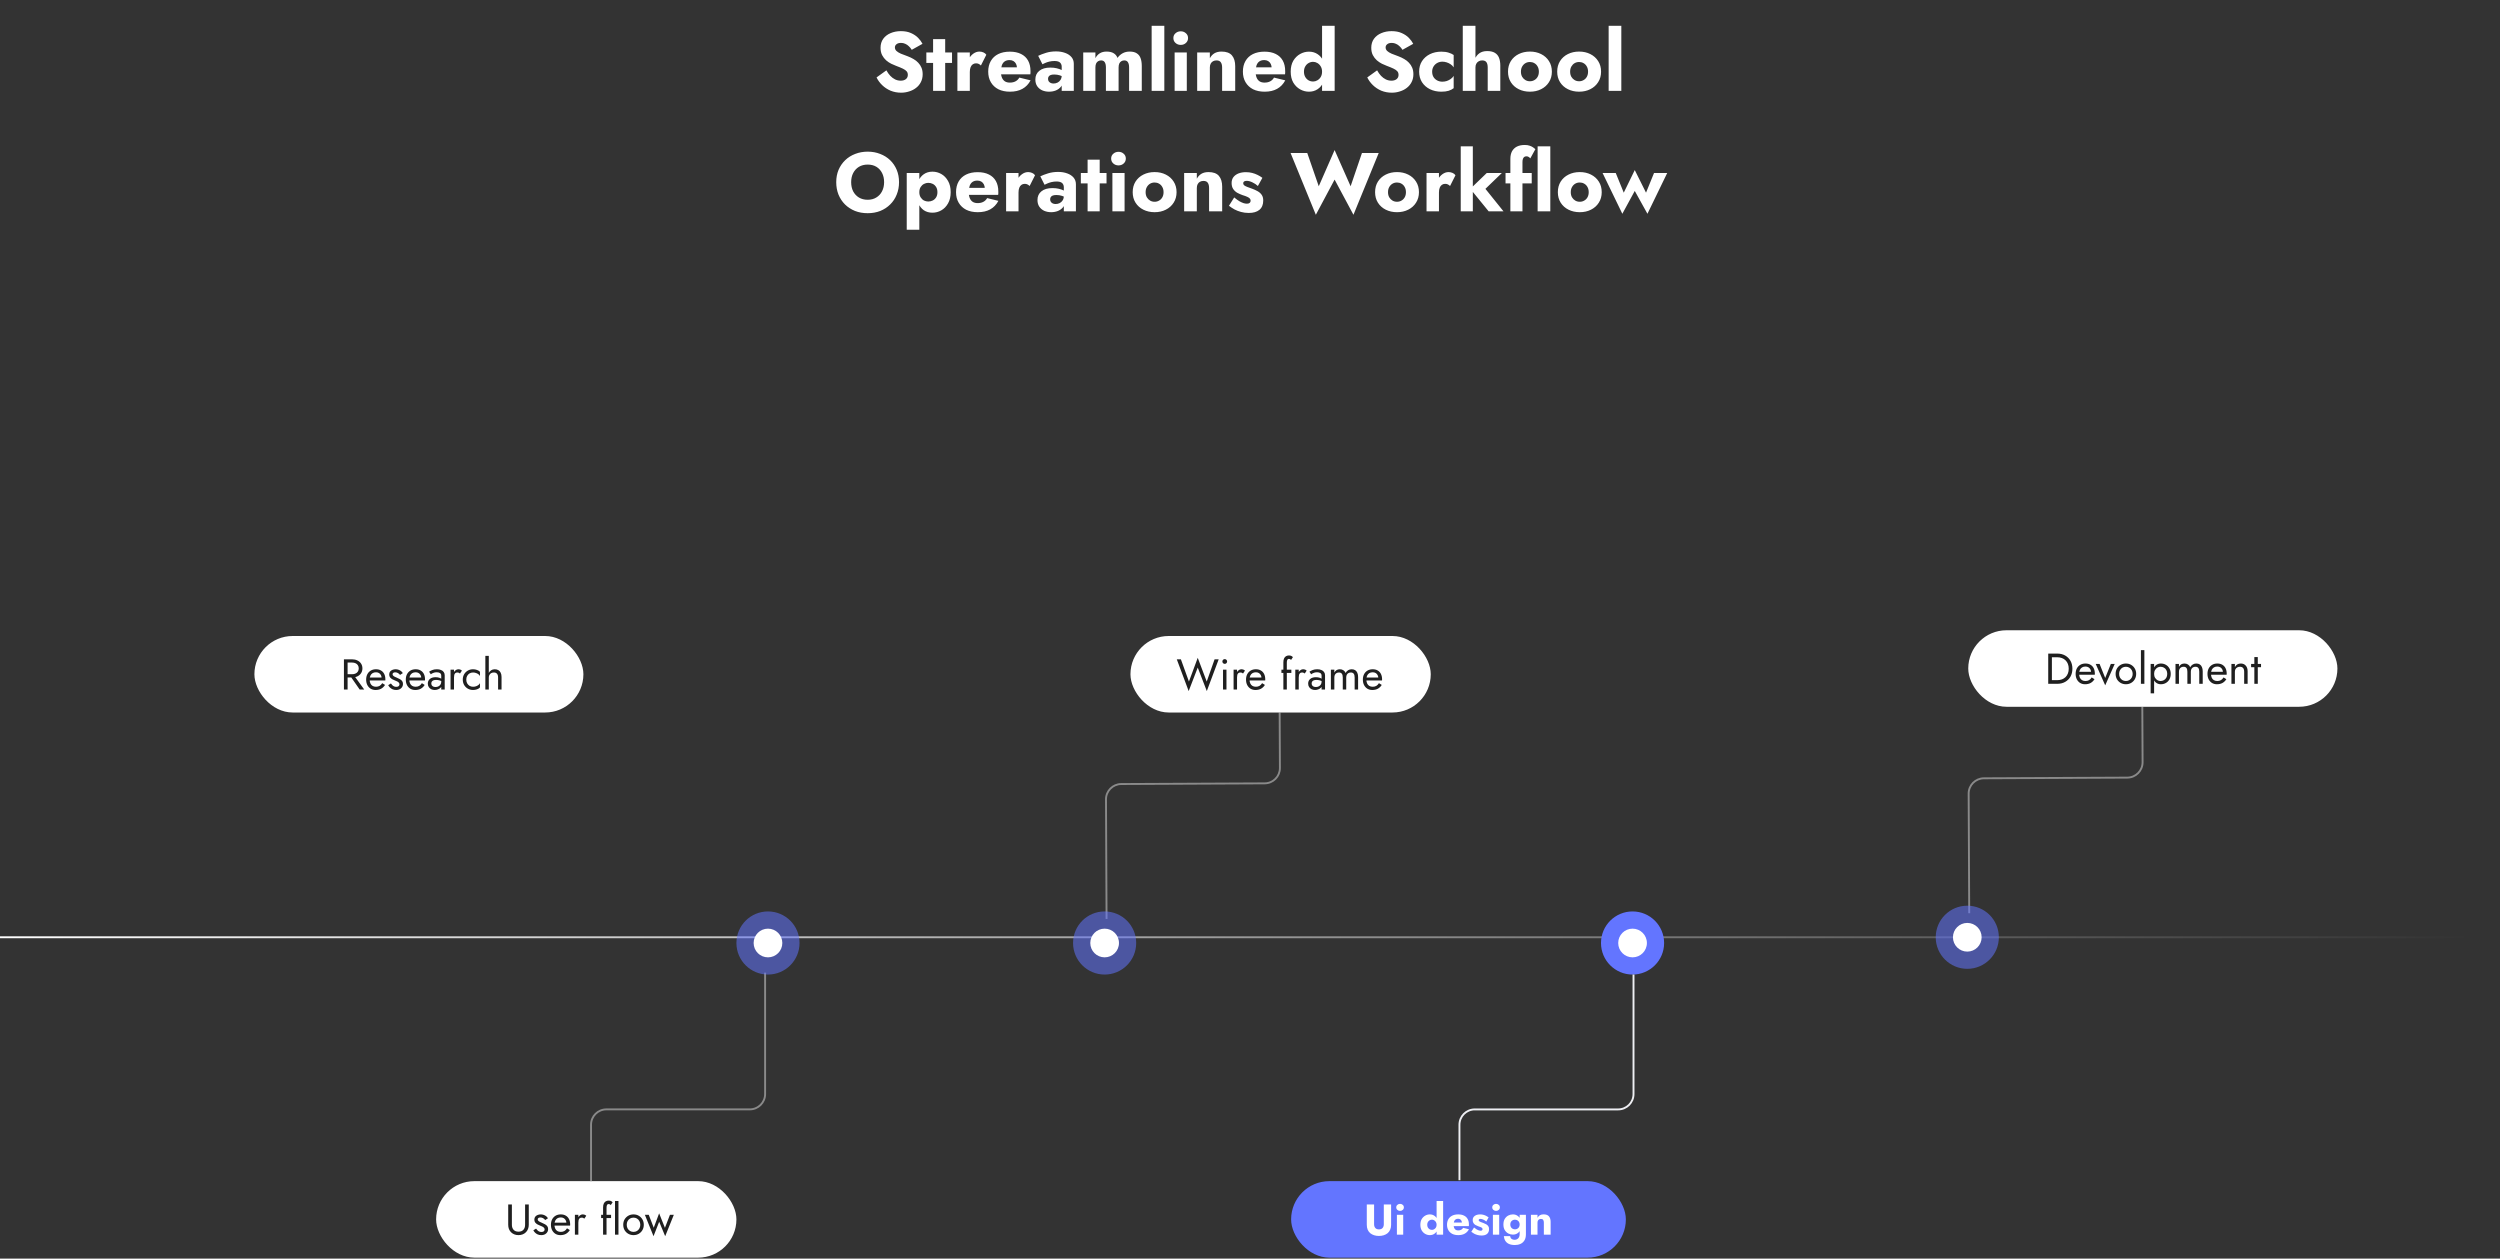 <svg width="1307" height="658" viewBox="0 0 1307 658" fill="none" xmlns="http://www.w3.org/2000/svg">
<rect x="0" y="0" width="1307" height="658" fill="#333333" stroke="none"/>
<path d="M256.869 638.815V637.409H266.688V638.815H262.571V650.5H260.986V638.815H256.869ZM270.438 644.594V650.5H268.93V637.409H270.438V642.216H270.566C270.796 641.709 271.141 641.306 271.601 641.008C272.066 640.705 272.684 640.554 273.455 640.554C274.124 640.554 274.71 640.688 275.213 640.957C275.716 641.221 276.106 641.628 276.383 642.178C276.664 642.723 276.805 643.418 276.805 644.261V650.5H275.296V644.364C275.296 643.584 275.094 642.981 274.689 642.555C274.288 642.124 273.732 641.909 273.02 641.909C272.526 641.909 272.083 642.013 271.691 642.222C271.303 642.431 270.996 642.736 270.77 643.136C270.549 643.537 270.438 644.023 270.438 644.594ZM283.681 650.705C282.735 650.705 281.919 650.496 281.233 650.078C280.551 649.656 280.025 649.068 279.654 648.314C279.287 647.555 279.104 646.673 279.104 645.668C279.104 644.662 279.287 643.776 279.654 643.009C280.025 642.237 280.54 641.636 281.201 641.206C281.865 640.771 282.641 640.554 283.527 640.554C284.039 640.554 284.544 640.639 285.042 640.81C285.541 640.98 285.995 641.257 286.404 641.641C286.813 642.02 287.139 642.523 287.382 643.149C287.625 643.776 287.746 644.547 287.746 645.463V646.102H280.178V644.798H286.212C286.212 644.244 286.101 643.75 285.88 643.315C285.662 642.881 285.351 642.538 284.946 642.286C284.546 642.035 284.073 641.909 283.527 641.909C282.926 641.909 282.407 642.058 281.968 642.357C281.533 642.651 281.199 643.034 280.964 643.507C280.73 643.98 280.613 644.487 280.613 645.028V645.898C280.613 646.639 280.74 647.268 280.996 647.783C281.256 648.295 281.616 648.685 282.076 648.953C282.537 649.217 283.071 649.349 283.681 649.349C284.077 649.349 284.435 649.294 284.755 649.183C285.078 649.068 285.358 648.898 285.592 648.672C285.826 648.442 286.007 648.156 286.135 647.815L287.593 648.224C287.439 648.719 287.181 649.153 286.819 649.528C286.457 649.899 286.01 650.189 285.477 650.398C284.944 650.602 284.346 650.705 283.681 650.705ZM298.811 650.705C297.993 650.705 297.27 650.498 296.644 650.085C296.017 649.667 295.527 649.079 295.174 648.32C294.82 647.558 294.643 646.656 294.643 645.616C294.643 644.585 294.82 643.69 295.174 642.932C295.527 642.173 296.02 641.587 296.65 641.174C297.281 640.761 298.01 640.554 298.836 640.554C299.475 640.554 299.98 640.661 300.351 640.874C300.726 641.082 301.012 641.321 301.208 641.589C301.408 641.854 301.564 642.071 301.674 642.241H301.802V637.409H303.311V650.5H301.853V648.991H301.674C301.564 649.17 301.406 649.396 301.201 649.669C300.997 649.937 300.705 650.178 300.326 650.391C299.946 650.6 299.441 650.705 298.811 650.705ZM299.015 649.349C299.62 649.349 300.132 649.192 300.549 648.876C300.967 648.557 301.284 648.116 301.502 647.553C301.719 646.987 301.828 646.332 301.828 645.591C301.828 644.858 301.721 644.217 301.508 643.667C301.295 643.113 300.98 642.683 300.562 642.376C300.145 642.065 299.629 641.909 299.015 641.909C298.376 641.909 297.843 642.073 297.417 642.401C296.995 642.725 296.678 643.166 296.465 643.724C296.256 644.278 296.152 644.901 296.152 645.591C296.152 646.29 296.258 646.925 296.471 647.496C296.689 648.062 297.008 648.514 297.43 648.851C297.856 649.183 298.385 649.349 299.015 649.349ZM306.283 650.5V640.682H307.792V650.5H306.283ZM307.05 639.045C306.756 639.045 306.502 638.945 306.289 638.745C306.081 638.545 305.976 638.304 305.976 638.023C305.976 637.741 306.081 637.501 306.289 637.3C306.502 637.1 306.756 637 307.05 637C307.344 637 307.596 637.1 307.804 637.3C308.017 637.501 308.124 637.741 308.124 638.023C308.124 638.304 308.017 638.545 307.804 638.745C307.596 638.945 307.344 639.045 307.05 639.045ZM318.583 640.682L314.952 650.5H313.418L309.787 640.682H311.424L314.134 648.506H314.236L316.947 640.682H318.583ZM324.339 650.705C323.393 650.705 322.577 650.496 321.891 650.078C321.209 649.656 320.683 649.068 320.312 648.314C319.945 647.555 319.762 646.673 319.762 645.668C319.762 644.662 319.945 643.776 320.312 643.009C320.683 642.237 321.198 641.636 321.859 641.206C322.524 640.771 323.299 640.554 324.186 640.554C324.697 640.554 325.202 640.639 325.7 640.81C326.199 640.98 326.653 641.257 327.062 641.641C327.471 642.02 327.797 642.523 328.04 643.149C328.283 643.776 328.404 644.547 328.404 645.463V646.102H320.836V644.798H326.87C326.87 644.244 326.759 643.75 326.538 643.315C326.32 642.881 326.009 642.538 325.605 642.286C325.204 642.035 324.731 641.909 324.186 641.909C323.585 641.909 323.065 642.058 322.626 642.357C322.191 642.651 321.857 643.034 321.622 643.507C321.388 643.98 321.271 644.487 321.271 645.028V645.898C321.271 646.639 321.399 647.268 321.654 647.783C321.914 648.295 322.274 648.685 322.735 648.953C323.195 649.217 323.73 649.349 324.339 649.349C324.735 649.349 325.093 649.294 325.413 649.183C325.737 649.068 326.016 648.898 326.25 648.672C326.485 648.442 326.666 648.156 326.794 647.815L328.251 648.224C328.097 648.719 327.84 649.153 327.477 649.528C327.115 649.899 326.668 650.189 326.135 650.398C325.602 650.602 325.004 650.705 324.339 650.705ZM330.699 650.5V640.682H332.156V642.165H332.259C332.438 641.679 332.762 641.285 333.23 640.982C333.699 640.68 334.227 640.528 334.816 640.528C334.926 640.528 335.065 640.531 335.231 640.535C335.397 640.539 335.523 640.545 335.608 640.554V642.088C335.557 642.075 335.44 642.056 335.257 642.031C335.078 642.001 334.888 641.986 334.688 641.986C334.21 641.986 333.784 642.086 333.409 642.286C333.039 642.482 332.744 642.755 332.527 643.104C332.314 643.45 332.208 643.844 332.208 644.287V650.5H330.699ZM344.351 642.881L342.996 643.264C342.911 643.038 342.785 642.819 342.619 642.606C342.457 642.388 342.235 642.21 341.954 642.069C341.673 641.928 341.312 641.858 340.874 641.858C340.273 641.858 339.772 641.996 339.371 642.273C338.975 642.546 338.777 642.893 338.777 643.315C338.777 643.69 338.913 643.987 339.186 644.204C339.459 644.421 339.885 644.602 340.464 644.747L341.922 645.105C342.8 645.318 343.454 645.644 343.884 646.083C344.315 646.518 344.53 647.078 344.53 647.764C344.53 648.327 344.368 648.83 344.044 649.273C343.724 649.716 343.277 650.065 342.702 650.321C342.126 650.577 341.457 650.705 340.695 650.705C339.693 650.705 338.864 650.487 338.208 650.053C337.552 649.618 337.136 648.983 336.962 648.148L338.393 647.79C338.53 648.318 338.788 648.714 339.167 648.979C339.55 649.243 340.051 649.375 340.669 649.375C341.372 649.375 341.93 649.226 342.344 648.928C342.761 648.625 342.97 648.263 342.97 647.841C342.97 647.5 342.851 647.214 342.612 646.984C342.374 646.75 342.007 646.575 341.513 646.46L339.876 646.077C338.977 645.864 338.317 645.533 337.895 645.086C337.477 644.634 337.268 644.07 337.268 643.392C337.268 642.838 337.424 642.348 337.735 641.922C338.05 641.496 338.479 641.161 339.02 640.918C339.565 640.675 340.183 640.554 340.874 640.554C341.845 640.554 342.608 640.767 343.162 641.193C343.72 641.619 344.116 642.182 344.351 642.881ZM350.917 650.705C349.971 650.705 349.155 650.496 348.469 650.078C347.787 649.656 347.261 649.068 346.89 648.314C346.524 647.555 346.34 646.673 346.34 645.668C346.34 644.662 346.524 643.776 346.89 643.009C347.261 642.237 347.776 641.636 348.437 641.206C349.102 640.771 349.877 640.554 350.764 640.554C351.275 640.554 351.78 640.639 352.279 640.81C352.777 640.98 353.231 641.257 353.64 641.641C354.049 642.02 354.375 642.523 354.618 643.149C354.861 643.776 354.982 644.547 354.982 645.463V646.102H347.414V644.798H353.448C353.448 644.244 353.338 643.75 353.116 643.315C352.899 642.881 352.588 642.538 352.183 642.286C351.782 642.035 351.309 641.909 350.764 641.909C350.163 641.909 349.643 642.058 349.204 642.357C348.769 642.651 348.435 643.034 348.2 643.507C347.966 643.98 347.849 644.487 347.849 645.028V645.898C347.849 646.639 347.977 647.268 348.232 647.783C348.492 648.295 348.852 648.685 349.313 648.953C349.773 649.217 350.308 649.349 350.917 649.349C351.313 649.349 351.671 649.294 351.991 649.183C352.315 649.068 352.594 648.898 352.828 648.672C353.063 648.442 353.244 648.156 353.372 647.815L354.829 648.224C354.676 648.719 354.418 649.153 354.056 649.528C353.693 649.899 353.246 650.189 352.713 650.398C352.181 650.602 351.582 650.705 350.917 650.705Z" fill="#1F1F1F"/>
<rect x="228" y="617.5" width="157" height="40" rx="20" fill="white"/>
<path d="M265.694 629.694H267.613V640.307C267.613 641.39 267.906 642.264 268.493 642.926C269.081 643.588 269.939 643.919 271.068 643.919C272.197 643.919 273.055 643.588 273.642 642.926C274.229 642.264 274.522 641.39 274.522 640.307V629.694H276.442V640.307C276.442 641.089 276.314 641.812 276.058 642.474C275.817 643.137 275.456 643.709 274.974 644.19C274.507 644.672 273.943 645.048 273.28 645.319C272.618 645.59 271.88 645.726 271.068 645.726C270.255 645.726 269.517 645.59 268.855 645.319C268.192 645.048 267.62 644.672 267.139 644.19C266.672 643.709 266.311 643.137 266.055 642.474C265.814 641.812 265.694 641.089 265.694 640.307V629.694ZM280.257 642.316C280.468 642.632 280.709 642.926 280.98 643.197C281.251 643.468 281.559 643.686 281.905 643.852C282.267 644.002 282.658 644.077 283.08 644.077C283.591 644.077 283.99 643.965 284.276 643.739C284.577 643.498 284.728 643.174 284.728 642.768C284.728 642.407 284.607 642.105 284.367 641.865C284.141 641.609 283.847 641.398 283.486 641.232C283.125 641.052 282.741 640.886 282.334 640.736C281.883 640.555 281.424 640.344 280.957 640.103C280.505 639.847 280.122 639.524 279.805 639.132C279.504 638.726 279.354 638.222 279.354 637.62C279.354 637.002 279.512 636.491 279.828 636.084C280.159 635.678 280.581 635.377 281.093 635.181C281.619 634.985 282.161 634.887 282.718 634.887C283.275 634.887 283.795 634.978 284.276 635.158C284.773 635.339 285.21 635.58 285.586 635.881C285.962 636.182 286.256 636.528 286.467 636.92L285.021 637.845C284.735 637.454 284.374 637.13 283.938 636.874C283.516 636.619 283.034 636.491 282.492 636.491C282.116 636.491 281.793 636.573 281.522 636.739C281.251 636.905 281.115 637.16 281.115 637.507C281.115 637.778 281.22 638.018 281.431 638.229C281.642 638.44 281.913 638.628 282.244 638.794C282.575 638.959 282.922 639.117 283.283 639.268C283.885 639.509 284.434 639.772 284.931 640.058C285.428 640.329 285.819 640.66 286.105 641.052C286.406 641.443 286.557 641.947 286.557 642.565C286.557 643.468 286.226 644.22 285.563 644.823C284.916 645.425 284.058 645.726 282.989 645.726C282.297 645.726 281.672 645.605 281.115 645.365C280.558 645.109 280.084 644.785 279.693 644.394C279.316 644.002 279.03 643.603 278.835 643.197L280.257 642.316ZM292.954 645.726C291.991 645.726 291.133 645.5 290.38 645.048C289.643 644.582 289.063 643.942 288.641 643.129C288.235 642.316 288.032 641.375 288.032 640.307C288.032 639.223 288.243 638.274 288.664 637.462C289.101 636.649 289.703 636.016 290.47 635.565C291.253 635.113 292.156 634.887 293.18 634.887C294.204 634.887 295.077 635.106 295.799 635.542C296.537 635.964 297.101 636.573 297.493 637.371C297.884 638.169 298.08 639.117 298.08 640.216C298.08 640.322 298.072 640.435 298.057 640.555C298.057 640.66 298.057 640.728 298.057 640.758H289.183V639.223H296.635L295.912 640.261C295.957 640.186 296.003 640.073 296.048 639.923C296.093 639.757 296.115 639.622 296.115 639.516C296.115 638.899 295.988 638.365 295.732 637.913C295.491 637.462 295.152 637.108 294.716 636.852C294.279 636.596 293.767 636.468 293.18 636.468C292.488 636.468 291.893 636.619 291.396 636.92C290.915 637.206 290.538 637.627 290.267 638.184C290.011 638.726 289.876 639.396 289.861 640.194C289.861 641.007 289.989 641.699 290.245 642.271C290.501 642.843 290.877 643.28 291.374 643.581C291.87 643.882 292.473 644.032 293.18 644.032C293.888 644.032 294.512 643.882 295.054 643.581C295.596 643.265 296.055 642.79 296.432 642.158L297.899 643.084C297.357 643.957 296.672 644.619 295.845 645.071C295.032 645.508 294.068 645.726 292.954 645.726ZM302.362 635.113V645.5H300.556V635.113H302.362ZM305.501 637.1C305.26 636.92 305.042 636.792 304.846 636.716C304.65 636.626 304.402 636.581 304.101 636.581C303.649 636.581 303.295 636.694 303.04 636.92C302.784 637.145 302.603 637.454 302.498 637.845C302.407 638.237 302.362 638.681 302.362 639.178H301.549C301.549 638.35 301.692 637.62 301.978 636.987C302.279 636.34 302.663 635.828 303.13 635.452C303.597 635.076 304.071 634.887 304.552 634.887C304.929 634.887 305.275 634.94 305.591 635.045C305.922 635.136 306.223 635.324 306.494 635.61L305.501 637.1ZM314.275 635.113H319.468V636.807H314.275V635.113ZM319.288 630.055C319.137 629.799 318.956 629.641 318.746 629.581C318.55 629.506 318.362 629.468 318.181 629.468C317.955 629.468 317.76 629.536 317.594 629.671C317.444 629.792 317.323 630.003 317.233 630.304C317.143 630.605 317.097 631.004 317.097 631.5V645.5H315.291V631.275C315.291 630.447 315.411 629.769 315.652 629.242C315.893 628.716 316.232 628.324 316.668 628.068C317.12 627.797 317.662 627.662 318.294 627.662C318.625 627.662 318.919 627.707 319.175 627.797C319.431 627.888 319.649 628 319.83 628.136C320.025 628.271 320.176 628.414 320.281 628.565L319.288 630.055ZM321.526 627.888H323.332V645.5H321.526V627.888ZM325.827 640.307C325.827 639.253 326.06 638.32 326.527 637.507C327.009 636.694 327.656 636.054 328.469 635.587C329.282 635.121 330.192 634.887 331.201 634.887C332.225 634.887 333.135 635.121 333.933 635.587C334.746 636.054 335.386 636.694 335.852 637.507C336.334 638.32 336.575 639.253 336.575 640.307C336.575 641.345 336.334 642.279 335.852 643.107C335.386 643.919 334.746 644.559 333.933 645.026C333.135 645.492 332.225 645.726 331.201 645.726C330.192 645.726 329.282 645.492 328.469 645.026C327.656 644.559 327.009 643.919 326.527 643.107C326.06 642.279 325.827 641.345 325.827 640.307ZM327.656 640.307C327.656 641.029 327.806 641.669 328.107 642.226C328.424 642.783 328.845 643.227 329.372 643.558C329.914 643.874 330.524 644.032 331.201 644.032C331.878 644.032 332.48 643.874 333.007 643.558C333.549 643.227 333.971 642.783 334.272 642.226C334.588 641.669 334.746 641.029 334.746 640.307C334.746 639.584 334.588 638.944 334.272 638.387C333.971 637.815 333.549 637.371 333.007 637.055C332.48 636.739 331.878 636.581 331.201 636.581C330.524 636.581 329.914 636.739 329.372 637.055C328.845 637.371 328.424 637.815 328.107 638.387C327.806 638.944 327.656 639.584 327.656 640.307ZM337.145 635.113H339.177L341.774 641.865L344.596 634.323L347.622 641.91L350.241 635.113H352.274L347.758 646.29L344.619 638.726L341.661 646.29L337.145 635.113Z" fill="#1F1F1F"/>
<rect x="675" y="617.5" width="175" height="40" rx="20" fill="#6375FF"/>
<path d="M714.558 629.694H718.374V640.036C718.374 640.833 718.585 641.481 719.006 641.978C719.428 642.474 720.06 642.723 720.903 642.723C721.761 642.723 722.401 642.474 722.822 641.978C723.244 641.481 723.455 640.833 723.455 640.036V629.694H727.271V640.307C727.271 641.3 727.105 642.166 726.774 642.903C726.458 643.641 726.006 644.251 725.419 644.732C724.847 645.199 724.17 645.553 723.387 645.794C722.619 646.034 721.791 646.155 720.903 646.155C720.015 646.155 719.187 646.034 718.419 645.794C717.651 645.553 716.974 645.199 716.387 644.732C715.815 644.251 715.363 643.641 715.032 642.903C714.716 642.166 714.558 641.3 714.558 640.307V629.694ZM729.961 631.207C729.961 630.665 730.157 630.228 730.549 629.897C730.94 629.551 731.407 629.378 731.949 629.378C732.505 629.378 732.972 629.551 733.348 629.897C733.74 630.228 733.936 630.665 733.936 631.207C733.936 631.749 733.74 632.193 733.348 632.539C732.972 632.885 732.505 633.058 731.949 633.058C731.407 633.058 730.94 632.885 730.549 632.539C730.157 632.193 729.961 631.749 729.961 631.207ZM730.3 635.113H733.597V645.5H730.3V635.113ZM751.055 627.888H754.465V645.5H751.055V627.888ZM742.565 640.307C742.565 639.132 742.798 638.146 743.265 637.349C743.747 636.551 744.364 635.941 745.117 635.52C745.869 635.098 746.667 634.887 747.51 634.887C748.383 634.887 749.151 635.106 749.813 635.542C750.491 635.979 751.025 636.603 751.416 637.416C751.808 638.214 752.003 639.178 752.003 640.307C752.003 641.421 751.808 642.384 751.416 643.197C751.025 644.01 750.491 644.634 749.813 645.071C749.151 645.508 748.383 645.726 747.51 645.726C746.667 645.726 745.869 645.515 745.117 645.094C744.364 644.672 743.747 644.062 743.265 643.265C742.798 642.452 742.565 641.466 742.565 640.307ZM746.155 640.307C746.155 640.849 746.268 641.323 746.494 641.729C746.72 642.121 747.021 642.429 747.397 642.655C747.773 642.866 748.187 642.971 748.639 642.971C749.03 642.971 749.407 642.866 749.768 642.655C750.144 642.444 750.453 642.143 750.694 641.752C750.935 641.345 751.055 640.864 751.055 640.307C751.055 639.75 750.935 639.275 750.694 638.884C750.453 638.478 750.144 638.169 749.768 637.958C749.407 637.748 749.03 637.642 748.639 637.642C748.187 637.642 747.773 637.755 747.397 637.981C747.021 638.192 746.72 638.5 746.494 638.907C746.268 639.298 746.155 639.765 746.155 640.307ZM762.394 645.726C761.19 645.726 760.144 645.508 759.256 645.071C758.383 644.619 757.705 643.987 757.224 643.174C756.742 642.361 756.501 641.405 756.501 640.307C756.501 639.193 756.734 638.229 757.201 637.416C757.668 636.603 758.338 635.979 759.211 635.542C760.099 635.106 761.145 634.887 762.349 634.887C763.554 634.887 764.57 635.098 765.398 635.52C766.226 635.926 766.858 636.521 767.294 637.303C767.731 638.086 767.949 639.035 767.949 640.149C767.949 640.314 767.949 640.48 767.949 640.645C767.949 640.796 767.934 640.924 767.904 641.029H758.42V639.132H764.833L764.02 640.171C764.095 640.066 764.156 639.938 764.201 639.787C764.261 639.622 764.291 639.486 764.291 639.381C764.291 638.929 764.208 638.538 764.043 638.207C763.877 637.875 763.644 637.62 763.343 637.439C763.042 637.258 762.688 637.168 762.282 637.168C761.77 637.168 761.341 637.281 760.994 637.507C760.648 637.732 760.385 638.079 760.204 638.545C760.039 638.997 759.948 639.569 759.933 640.261C759.933 640.894 760.024 641.436 760.204 641.887C760.385 642.339 760.656 642.685 761.017 642.926C761.378 643.152 761.822 643.265 762.349 643.265C762.951 643.265 763.463 643.152 763.885 642.926C764.321 642.7 764.668 642.361 764.923 641.91L767.972 642.655C767.43 643.679 766.692 644.446 765.759 644.958C764.841 645.47 763.719 645.726 762.394 645.726ZM770.619 641.729C771.146 642.166 771.62 642.512 772.042 642.768C772.478 643.009 772.862 643.182 773.193 643.287C773.524 643.377 773.81 643.423 774.051 643.423C774.397 643.423 774.653 643.347 774.819 643.197C774.985 643.046 775.067 642.851 775.067 642.61C775.067 642.384 775 642.196 774.864 642.045C774.729 641.88 774.495 641.722 774.164 641.571C773.848 641.421 773.411 641.262 772.854 641.097C772.358 640.916 771.884 640.706 771.432 640.465C770.995 640.209 770.634 639.87 770.348 639.449C770.062 639.027 769.919 638.485 769.919 637.823C769.919 637.191 770.085 636.656 770.416 636.22C770.762 635.783 771.221 635.452 771.793 635.226C772.38 635 773.05 634.887 773.803 634.887C774.405 634.887 774.962 634.955 775.474 635.091C776.001 635.226 776.49 635.407 776.941 635.633C777.408 635.858 777.845 636.122 778.251 636.423L777.032 638.636C776.595 638.229 776.098 637.898 775.541 637.642C774.985 637.371 774.473 637.236 774.006 637.236C773.69 637.236 773.449 637.296 773.283 637.416C773.133 637.537 773.058 637.695 773.058 637.891C773.058 638.116 773.148 638.305 773.329 638.455C773.524 638.606 773.795 638.749 774.142 638.884C774.503 639.004 774.939 639.163 775.451 639.358C775.993 639.554 776.49 639.78 776.941 640.036C777.408 640.292 777.777 640.615 778.048 641.007C778.334 641.398 778.477 641.917 778.477 642.565C778.477 643.679 778.131 644.522 777.438 645.094C776.761 645.651 775.805 645.929 774.571 645.929C773.818 645.929 773.118 645.839 772.471 645.658C771.838 645.492 771.251 645.267 770.709 644.981C770.167 644.68 769.663 644.348 769.197 643.987L770.619 641.729ZM780.149 631.207C780.149 630.665 780.345 630.228 780.736 629.897C781.128 629.551 781.594 629.378 782.136 629.378C782.693 629.378 783.16 629.551 783.536 629.897C783.927 630.228 784.123 630.665 784.123 631.207C784.123 631.749 783.927 632.193 783.536 632.539C783.16 632.885 782.693 633.058 782.136 633.058C781.594 633.058 781.128 632.885 780.736 632.539C780.345 632.193 780.149 631.749 780.149 631.207ZM780.488 635.113H783.784V645.5H780.488V635.113ZM786.209 646.245H789.505C789.551 646.667 789.671 647.02 789.867 647.306C790.077 647.592 790.356 647.803 790.702 647.939C791.048 648.089 791.44 648.164 791.876 648.164C792.358 648.164 792.795 648.052 793.186 647.826C793.577 647.615 793.886 647.291 794.112 646.855C794.353 646.433 794.473 645.906 794.473 645.274V635.113H797.747V645.274C797.747 646.599 797.484 647.675 796.957 648.503C796.445 649.331 795.76 649.933 794.902 650.31C794.044 650.701 793.081 650.897 792.012 650.897C790.732 650.897 789.671 650.701 788.828 650.31C788 649.918 787.375 649.369 786.954 648.661C786.532 647.969 786.284 647.163 786.209 646.245ZM785.983 640.171C785.983 638.997 786.216 638.018 786.683 637.236C787.165 636.453 787.782 635.866 788.535 635.474C789.287 635.083 790.085 634.887 790.928 634.887C791.801 634.887 792.569 635.098 793.231 635.52C793.909 635.926 794.443 636.521 794.834 637.303C795.226 638.086 795.421 639.042 795.421 640.171C795.421 641.285 795.226 642.241 794.834 643.039C794.443 643.822 793.909 644.424 793.231 644.845C792.569 645.252 791.801 645.455 790.928 645.455C790.085 645.455 789.287 645.259 788.535 644.868C787.782 644.461 787.165 643.867 786.683 643.084C786.216 642.301 785.983 641.33 785.983 640.171ZM789.573 640.171C789.573 640.698 789.686 641.157 789.912 641.548C790.138 641.925 790.439 642.211 790.815 642.407C791.191 642.602 791.605 642.7 792.057 642.7C792.448 642.7 792.825 642.61 793.186 642.429C793.562 642.233 793.871 641.947 794.112 641.571C794.353 641.195 794.473 640.728 794.473 640.171C794.473 639.75 794.398 639.381 794.247 639.065C794.112 638.749 793.924 638.485 793.683 638.274C793.457 638.064 793.201 637.906 792.915 637.8C792.629 637.695 792.343 637.642 792.057 637.642C791.605 637.642 791.191 637.74 790.815 637.936C790.439 638.131 790.138 638.417 789.912 638.794C789.686 639.17 789.573 639.629 789.573 640.171ZM807.126 639.178C807.126 638.56 807.005 638.086 806.765 637.755C806.539 637.424 806.155 637.258 805.613 637.258C805.252 637.258 804.936 637.334 804.665 637.484C804.394 637.635 804.183 637.853 804.032 638.139C803.882 638.425 803.807 638.771 803.807 639.178V645.5H800.374V635.113H803.807V636.671C804.108 636.099 804.514 635.655 805.026 635.339C805.553 635.023 806.2 634.865 806.968 634.865C808.262 634.865 809.203 635.211 809.79 635.903C810.377 636.596 810.671 637.567 810.671 638.816V645.5H807.126V639.178Z" fill="white"/>
<rect x="133" y="332.5" width="172" height="40" rx="20" fill="white"/>
<rect y="489.5" width="1307" height="1" fill="url(#paint0_linear_2893_210)"/>
<path d="M400 508.5V571.984C400 576.402 396.418 579.984 392 579.984H317C312.582 579.984 309 583.565 309 587.984V617.5" stroke="#8A8A8A"/>
<circle cx="401.5" cy="493" r="16.5" fill="#6375FF" fill-opacity="0.54"/>
<circle cx="401.5" cy="493" r="7.5" fill="white"/>
<circle cx="853.5" cy="493" r="16.5" fill="#6375FF"/>
<circle cx="853.5" cy="493" r="7.5" fill="white"/>
<path d="M854 509.5V572C854 576.418 850.418 580 846 580H771C766.582 580 763 583.582 763 588V617" stroke="#EEEFF3"/>
<path d="M1029.51 477.43L1029.21 414.93C1029.19 410.512 1032.76 406.914 1037.18 406.893L1112.17 406.539C1116.59 406.518 1120.16 402.919 1120.14 398.501L1120 369.501" stroke="#8A8A8A"/>
<circle cx="1028.5" cy="490" r="16.5" fill="#6375FF" fill-opacity="0.54"/>
<circle cx="1028.5" cy="490" r="7.5" fill="white"/>
<rect x="1029" y="329.5" width="193" height="40" rx="20" fill="white"/>
<path d="M1070.81 341.694H1072.73V357.5H1070.81V341.694ZM1075.55 357.5H1071.87V355.581H1075.55C1076.44 355.581 1077.25 355.445 1077.99 355.174C1078.72 354.888 1079.36 354.489 1079.88 353.978C1080.41 353.451 1080.82 352.818 1081.1 352.081C1081.39 351.343 1081.53 350.515 1081.53 349.597C1081.53 348.679 1081.39 347.851 1081.1 347.113C1080.82 346.376 1080.41 345.751 1079.88 345.239C1079.36 344.712 1078.72 344.313 1077.99 344.042C1077.25 343.756 1076.44 343.613 1075.55 343.613H1071.87V341.694H1075.55C1077.08 341.694 1078.45 342.025 1079.64 342.688C1080.82 343.35 1081.76 344.276 1082.44 345.465C1083.11 346.639 1083.45 348.016 1083.45 349.597C1083.45 351.178 1083.11 352.563 1082.44 353.752C1081.76 354.926 1080.82 355.844 1079.64 356.506C1078.45 357.169 1077.08 357.5 1075.55 357.5ZM1090.06 357.726C1089.1 357.726 1088.24 357.5 1087.49 357.048C1086.75 356.582 1086.17 355.942 1085.75 355.129C1085.34 354.316 1085.14 353.375 1085.14 352.307C1085.14 351.223 1085.35 350.274 1085.77 349.462C1086.21 348.649 1086.81 348.016 1087.58 347.565C1088.36 347.113 1089.26 346.887 1090.29 346.887C1091.31 346.887 1092.18 347.106 1092.91 347.542C1093.64 347.964 1094.21 348.573 1094.6 349.371C1094.99 350.169 1095.19 351.117 1095.19 352.216C1095.19 352.322 1095.18 352.435 1095.16 352.555C1095.16 352.66 1095.16 352.728 1095.16 352.758H1086.29V351.223H1093.74L1093.02 352.261C1093.06 352.186 1093.11 352.073 1093.15 351.923C1093.2 351.757 1093.22 351.622 1093.22 351.516C1093.22 350.899 1093.09 350.365 1092.84 349.913C1092.6 349.462 1092.26 349.108 1091.82 348.852C1091.38 348.596 1090.87 348.468 1090.29 348.468C1089.59 348.468 1089 348.619 1088.5 348.92C1088.02 349.206 1087.64 349.627 1087.37 350.184C1087.12 350.726 1086.98 351.396 1086.97 352.194C1086.97 353.007 1087.09 353.699 1087.35 354.271C1087.61 354.843 1087.98 355.28 1088.48 355.581C1088.98 355.882 1089.58 356.032 1090.29 356.032C1090.99 356.032 1091.62 355.882 1092.16 355.581C1092.7 355.265 1093.16 354.79 1093.54 354.158L1095.01 355.084C1094.46 355.957 1093.78 356.619 1092.95 357.071C1092.14 357.508 1091.17 357.726 1090.06 357.726ZM1095.64 347.113H1097.67L1100.6 354.452L1103.54 347.113H1105.57L1100.6 358.29L1095.64 347.113ZM1106.04 352.307C1106.04 351.253 1106.28 350.32 1106.74 349.507C1107.22 348.694 1107.87 348.054 1108.68 347.587C1109.5 347.121 1110.41 346.887 1111.42 346.887C1112.44 346.887 1113.35 347.121 1114.15 347.587C1114.96 348.054 1115.6 348.694 1116.07 349.507C1116.55 350.32 1116.79 351.253 1116.79 352.307C1116.79 353.345 1116.55 354.279 1116.07 355.107C1115.6 355.919 1114.96 356.559 1114.15 357.026C1113.35 357.492 1112.44 357.726 1111.42 357.726C1110.41 357.726 1109.5 357.492 1108.68 357.026C1107.87 356.559 1107.22 355.919 1106.74 355.107C1106.28 354.279 1106.04 353.345 1106.04 352.307ZM1107.87 352.307C1107.87 353.029 1108.02 353.669 1108.32 354.226C1108.64 354.783 1109.06 355.227 1109.59 355.558C1110.13 355.874 1110.74 356.032 1111.42 356.032C1112.09 356.032 1112.7 355.874 1113.22 355.558C1113.76 355.227 1114.19 354.783 1114.49 354.226C1114.8 353.669 1114.96 353.029 1114.96 352.307C1114.96 351.584 1114.8 350.944 1114.49 350.387C1114.19 349.815 1113.76 349.371 1113.22 349.055C1112.7 348.739 1112.09 348.581 1111.42 348.581C1110.74 348.581 1110.13 348.739 1109.59 349.055C1109.06 349.371 1108.64 349.815 1108.32 350.387C1108.02 350.944 1107.87 351.584 1107.87 352.307ZM1119.27 339.888H1121.08V357.5H1119.27V339.888ZM1126.17 362.468H1124.36V347.113H1126.17V362.468ZM1134.86 352.307C1134.86 353.421 1134.63 354.384 1134.16 355.197C1133.7 356.01 1133.07 356.634 1132.29 357.071C1131.52 357.508 1130.66 357.726 1129.71 357.726C1128.86 357.726 1128.1 357.508 1127.43 357.071C1126.79 356.634 1126.27 356.01 1125.9 355.197C1125.54 354.384 1125.36 353.421 1125.36 352.307C1125.36 351.178 1125.54 350.214 1125.9 349.416C1126.27 348.603 1126.79 347.979 1127.43 347.542C1128.1 347.106 1128.86 346.887 1129.71 346.887C1130.66 346.887 1131.52 347.106 1132.29 347.542C1133.07 347.979 1133.7 348.603 1134.16 349.416C1134.63 350.214 1134.86 351.178 1134.86 352.307ZM1133.03 352.307C1133.03 351.509 1132.87 350.831 1132.54 350.274C1132.22 349.717 1131.79 349.296 1131.25 349.01C1130.72 348.724 1130.14 348.581 1129.49 348.581C1128.96 348.581 1128.44 348.724 1127.93 349.01C1127.42 349.296 1127 349.717 1126.67 350.274C1126.33 350.831 1126.17 351.509 1126.17 352.307C1126.17 353.104 1126.33 353.782 1126.67 354.339C1127 354.896 1127.42 355.317 1127.93 355.603C1128.44 355.889 1128.96 356.032 1129.49 356.032C1130.14 356.032 1130.72 355.889 1131.25 355.603C1131.79 355.317 1132.22 354.896 1132.54 354.339C1132.87 353.782 1133.03 353.104 1133.03 352.307ZM1151.58 350.952V357.5H1149.77V351.178C1149.77 350.289 1149.61 349.635 1149.28 349.213C1148.96 348.792 1148.46 348.581 1147.78 348.581C1147.29 348.581 1146.86 348.686 1146.5 348.897C1146.14 349.093 1145.86 349.386 1145.66 349.778C1145.47 350.169 1145.37 350.636 1145.37 351.178V357.5H1143.56V351.178C1143.56 350.289 1143.4 349.635 1143.07 349.213C1142.75 348.792 1142.25 348.581 1141.58 348.581C1141.08 348.581 1140.65 348.686 1140.29 348.897C1139.93 349.093 1139.65 349.386 1139.45 349.778C1139.26 350.169 1139.16 350.636 1139.16 351.178V357.5H1137.35V347.113H1139.16V348.626C1139.48 348.039 1139.87 347.602 1140.33 347.316C1140.82 347.03 1141.38 346.887 1142.03 346.887C1142.75 346.887 1143.37 347.061 1143.88 347.407C1144.41 347.738 1144.79 348.212 1145.03 348.829C1145.39 348.182 1145.84 347.7 1146.39 347.384C1146.93 347.053 1147.54 346.887 1148.24 346.887C1148.94 346.887 1149.55 347.045 1150.04 347.362C1150.54 347.678 1150.92 348.144 1151.17 348.762C1151.44 349.364 1151.58 350.094 1151.58 350.952ZM1158.99 357.726C1158.03 357.726 1157.17 357.5 1156.42 357.048C1155.68 356.582 1155.1 355.942 1154.68 355.129C1154.27 354.316 1154.07 353.375 1154.07 352.307C1154.07 351.223 1154.28 350.274 1154.7 349.462C1155.14 348.649 1155.74 348.016 1156.51 347.565C1157.29 347.113 1158.19 346.887 1159.22 346.887C1160.24 346.887 1161.11 347.106 1161.84 347.542C1162.57 347.964 1163.14 348.573 1163.53 349.371C1163.92 350.169 1164.12 351.117 1164.12 352.216C1164.12 352.322 1164.11 352.435 1164.09 352.555C1164.09 352.66 1164.09 352.728 1164.09 352.758H1155.22V351.223H1162.67L1161.95 352.261C1161.99 352.186 1162.04 352.073 1162.08 351.923C1162.13 351.757 1162.15 351.622 1162.15 351.516C1162.15 350.899 1162.02 350.365 1161.77 349.913C1161.53 349.462 1161.19 349.108 1160.75 348.852C1160.32 348.596 1159.8 348.468 1159.22 348.468C1158.52 348.468 1157.93 348.619 1157.43 348.92C1156.95 349.206 1156.57 349.627 1156.3 350.184C1156.05 350.726 1155.91 351.396 1155.9 352.194C1155.9 353.007 1156.03 353.699 1156.28 354.271C1156.54 354.843 1156.91 355.28 1157.41 355.581C1157.91 355.882 1158.51 356.032 1159.22 356.032C1159.92 356.032 1160.55 355.882 1161.09 355.581C1161.63 355.265 1162.09 354.79 1162.47 354.158L1163.94 355.084C1163.39 355.957 1162.71 356.619 1161.88 357.071C1161.07 357.508 1160.1 357.726 1158.99 357.726ZM1173.25 351.178C1173.25 350.32 1173.07 349.672 1172.69 349.236C1172.31 348.799 1171.76 348.581 1171.04 348.581C1170.51 348.581 1170.05 348.694 1169.64 348.92C1169.25 349.13 1168.94 349.431 1168.71 349.823C1168.5 350.214 1168.4 350.666 1168.4 351.178V357.5H1166.59V347.113H1168.4V348.739C1168.74 348.107 1169.17 347.64 1169.69 347.339C1170.21 347.038 1170.81 346.887 1171.49 346.887C1172.59 346.887 1173.46 347.256 1174.09 347.994C1174.74 348.716 1175.06 349.702 1175.06 350.952V357.5H1173.25V351.178ZM1176.88 347.113H1182.07V348.807H1176.88V347.113ZM1178.57 343.5H1180.37V357.5H1178.57V343.5Z" fill="#1F1F1F"/>
<path d="M578.509 480.43L578.214 417.93C578.193 413.512 581.758 409.914 586.176 409.893L661.175 409.539C665.593 409.518 669.158 405.919 669.137 401.501L669 372.501" stroke="#8A8A8A"/>
<circle cx="577.5" cy="493" r="16.5" fill="#6375FF" fill-opacity="0.54"/>
<circle cx="577.5" cy="493" r="7.5" fill="white"/>
<rect x="591" y="332.5" width="157" height="40" rx="20" fill="white"/>
<path d="M630.874 356.323L634.983 344.694H637.128L630.919 361.29L626.177 349.007L621.435 361.29L615.226 344.694H617.371L621.571 356.323L626.177 343.904L630.874 356.323ZM639.053 345.823C639.053 345.477 639.173 345.183 639.414 344.942C639.67 344.702 639.964 344.581 640.295 344.581C640.641 344.581 640.935 344.702 641.176 344.942C641.416 345.183 641.537 345.477 641.537 345.823C641.537 346.154 641.416 346.448 641.176 346.704C640.935 346.944 640.641 347.065 640.295 347.065C639.964 347.065 639.67 346.944 639.414 346.704C639.173 346.448 639.053 346.154 639.053 345.823ZM639.392 350.113H641.198V360.5H639.392V350.113ZM646.725 350.113V360.5H644.918V350.113H646.725ZM649.864 352.1C649.623 351.92 649.404 351.792 649.209 351.716C649.013 351.626 648.765 351.581 648.464 351.581C648.012 351.581 647.658 351.694 647.402 351.92C647.146 352.145 646.966 352.454 646.86 352.845C646.77 353.237 646.725 353.681 646.725 354.178H645.912C645.912 353.35 646.055 352.62 646.341 351.987C646.642 351.34 647.026 350.828 647.493 350.452C647.959 350.076 648.433 349.887 648.915 349.887C649.291 349.887 649.638 349.94 649.954 350.045C650.285 350.136 650.586 350.324 650.857 350.61L649.864 352.1ZM656.347 360.726C655.383 360.726 654.525 360.5 653.773 360.048C653.035 359.582 652.456 358.942 652.034 358.129C651.628 357.316 651.424 356.375 651.424 355.307C651.424 354.223 651.635 353.274 652.057 352.462C652.493 351.649 653.095 351.016 653.863 350.565C654.646 350.113 655.549 349.887 656.573 349.887C657.596 349.887 658.469 350.106 659.192 350.542C659.929 350.964 660.494 351.573 660.885 352.371C661.277 353.169 661.472 354.117 661.472 355.216C661.472 355.322 661.465 355.435 661.45 355.555C661.45 355.66 661.45 355.728 661.45 355.758H652.576V354.223H660.027L659.305 355.261C659.35 355.186 659.395 355.073 659.44 354.923C659.485 354.757 659.508 354.622 659.508 354.516C659.508 353.899 659.38 353.365 659.124 352.913C658.883 352.462 658.545 352.108 658.108 351.852C657.671 351.596 657.16 351.468 656.573 351.468C655.88 351.468 655.286 351.619 654.789 351.92C654.307 352.206 653.931 352.627 653.66 353.184C653.404 353.726 653.268 354.396 653.253 355.194C653.253 356.007 653.381 356.699 653.637 357.271C653.893 357.843 654.269 358.28 654.766 358.581C655.263 358.882 655.865 359.032 656.573 359.032C657.28 359.032 657.905 358.882 658.447 358.581C658.989 358.265 659.448 357.79 659.824 357.158L661.292 358.084C660.75 358.957 660.065 359.619 659.237 360.071C658.424 360.508 657.461 360.726 656.347 360.726ZM669.928 350.113H675.121V351.807H669.928V350.113ZM674.94 345.055C674.79 344.799 674.609 344.641 674.398 344.581C674.203 344.506 674.015 344.468 673.834 344.468C673.608 344.468 673.412 344.536 673.247 344.671C673.096 344.792 672.976 345.003 672.886 345.304C672.795 345.605 672.75 346.004 672.75 346.5V360.5H670.944V346.275C670.944 345.447 671.064 344.769 671.305 344.242C671.546 343.716 671.885 343.324 672.321 343.068C672.773 342.797 673.315 342.662 673.947 342.662C674.278 342.662 674.572 342.707 674.827 342.797C675.083 342.888 675.302 343 675.482 343.136C675.678 343.271 675.829 343.414 675.934 343.565L674.94 345.055ZM678.985 350.113V360.5H677.179V350.113H678.985ZM682.124 352.1C681.883 351.92 681.665 351.792 681.469 351.716C681.273 351.626 681.025 351.581 680.724 351.581C680.272 351.581 679.918 351.694 679.663 351.92C679.407 352.145 679.226 352.454 679.121 352.845C679.03 353.237 678.985 353.681 678.985 354.178H678.172C678.172 353.35 678.315 352.62 678.601 351.987C678.902 351.34 679.286 350.828 679.753 350.452C680.22 350.076 680.694 349.887 681.175 349.887C681.552 349.887 681.898 349.94 682.214 350.045C682.545 350.136 682.846 350.324 683.117 350.61L682.124 352.1ZM685.731 357.294C685.731 357.685 685.822 358.024 686.002 358.31C686.198 358.596 686.462 358.814 686.793 358.965C687.139 359.1 687.53 359.168 687.967 359.168C688.524 359.168 689.021 359.055 689.457 358.829C689.909 358.603 690.263 358.287 690.518 357.881C690.789 357.459 690.925 356.978 690.925 356.436L691.286 357.79C691.286 358.453 691.083 359.002 690.677 359.439C690.285 359.875 689.796 360.199 689.209 360.41C688.637 360.62 688.065 360.726 687.493 360.726C686.86 360.726 686.266 360.598 685.709 360.342C685.167 360.071 684.73 359.687 684.399 359.19C684.068 358.694 683.903 358.091 683.903 357.384C683.903 356.375 684.256 355.57 684.964 354.968C685.686 354.351 686.687 354.042 687.967 354.042C688.72 354.042 689.344 354.132 689.841 354.313C690.353 354.479 690.759 354.674 691.06 354.9C691.361 355.111 691.565 355.284 691.67 355.419V356.481C691.143 356.119 690.601 355.864 690.044 355.713C689.487 355.547 688.893 355.465 688.26 355.465C687.673 355.465 687.192 355.54 686.815 355.69C686.454 355.841 686.183 356.052 686.002 356.323C685.822 356.594 685.731 356.917 685.731 357.294ZM685.461 352.507L684.58 351.174C684.971 350.888 685.506 350.602 686.183 350.316C686.876 350.03 687.703 349.887 688.667 349.887C689.48 349.887 690.187 350.015 690.789 350.271C691.407 350.512 691.881 350.866 692.212 351.333C692.558 351.799 692.731 352.371 692.731 353.049V360.5H690.925V353.297C690.925 352.936 690.865 352.642 690.744 352.416C690.624 352.176 690.451 351.987 690.225 351.852C690.014 351.716 689.766 351.619 689.48 351.558C689.194 351.498 688.893 351.468 688.577 351.468C688.065 351.468 687.598 351.528 687.177 351.649C686.77 351.769 686.424 351.912 686.138 352.078C685.852 352.243 685.626 352.386 685.461 352.507ZM710.015 353.952V360.5H708.209V354.178C708.209 353.289 708.043 352.635 707.712 352.213C707.396 351.792 706.899 351.581 706.222 351.581C705.725 351.581 705.296 351.686 704.935 351.897C704.573 352.093 704.295 352.386 704.099 352.778C703.903 353.169 703.806 353.636 703.806 354.178V360.5H701.999V354.178C701.999 353.289 701.834 352.635 701.502 352.213C701.186 351.792 700.69 351.581 700.012 351.581C699.515 351.581 699.086 351.686 698.725 351.897C698.364 352.093 698.085 352.386 697.89 352.778C697.694 353.169 697.596 353.636 697.596 354.178V360.5H695.79V350.113H697.596V351.626C697.912 351.039 698.304 350.602 698.77 350.316C699.252 350.03 699.816 349.887 700.464 349.887C701.186 349.887 701.803 350.061 702.315 350.407C702.842 350.738 703.226 351.212 703.467 351.829C703.828 351.182 704.28 350.7 704.822 350.384C705.364 350.053 705.981 349.887 706.673 349.887C707.381 349.887 707.983 350.045 708.48 350.362C708.976 350.678 709.353 351.144 709.609 351.762C709.88 352.364 710.015 353.094 710.015 353.952ZM717.427 360.726C716.464 360.726 715.606 360.5 714.853 360.048C714.116 359.582 713.536 358.942 713.115 358.129C712.708 357.316 712.505 356.375 712.505 355.307C712.505 354.223 712.716 353.274 713.137 352.462C713.574 351.649 714.176 351.016 714.944 350.565C715.726 350.113 716.63 349.887 717.653 349.887C718.677 349.887 719.55 350.106 720.273 350.542C721.01 350.964 721.575 351.573 721.966 352.371C722.357 353.169 722.553 354.117 722.553 355.216C722.553 355.322 722.546 355.435 722.531 355.555C722.531 355.66 722.531 355.728 722.531 355.758H713.657V354.223H721.108L720.385 355.261C720.431 355.186 720.476 355.073 720.521 354.923C720.566 354.757 720.589 354.622 720.589 354.516C720.589 353.899 720.461 353.365 720.205 352.913C719.964 352.462 719.625 352.108 719.189 351.852C718.752 351.596 718.24 351.468 717.653 351.468C716.961 351.468 716.366 351.619 715.869 351.92C715.388 352.206 715.011 352.627 714.74 353.184C714.485 353.726 714.349 354.396 714.334 355.194C714.334 356.007 714.462 356.699 714.718 357.271C714.974 357.843 715.35 358.28 715.847 358.581C716.344 358.882 716.946 359.032 717.653 359.032C718.361 359.032 718.985 358.882 719.527 358.581C720.069 358.265 720.528 357.79 720.905 357.158L722.372 358.084C721.831 358.957 721.146 359.619 720.318 360.071C719.505 360.508 718.541 360.726 717.427 360.726Z" fill="#1F1F1F"/>
<path d="M463.404 36.774C464.014 37.878 464.697 38.838 465.453 39.651C466.238 40.465 467.081 41.09 467.982 41.526C468.912 41.962 469.886 42.181 470.904 42.181C471.979 42.181 472.866 41.919 473.563 41.396C474.261 40.843 474.61 40.102 474.61 39.172C474.61 38.387 474.406 37.762 473.999 37.297C473.592 36.803 472.938 36.338 472.037 35.902C471.136 35.466 469.944 34.971 468.462 34.419C467.735 34.158 466.892 33.794 465.933 33.329C465.003 32.864 464.116 32.268 463.273 31.541C462.43 30.786 461.732 29.885 461.18 28.838C460.628 27.763 460.352 26.469 460.352 24.957C460.352 23.155 460.817 21.6 461.747 20.292C462.706 18.984 463.985 17.996 465.584 17.327C467.212 16.629 469.014 16.28 470.991 16.28C473.026 16.28 474.784 16.615 476.267 17.283C477.778 17.952 479.028 18.795 480.017 19.812C481.005 20.83 481.761 21.862 482.284 22.908L476.659 26.047C476.223 25.321 475.714 24.696 475.133 24.173C474.581 23.62 473.956 23.199 473.258 22.908C472.59 22.588 471.863 22.428 471.078 22.428C470.032 22.428 469.232 22.661 468.68 23.126C468.128 23.562 467.851 24.114 467.851 24.783C467.851 25.481 468.113 26.091 468.636 26.614C469.189 27.138 469.959 27.617 470.947 28.053C471.965 28.489 473.185 28.954 474.61 29.448C475.685 29.855 476.688 30.335 477.618 30.887C478.549 31.411 479.362 32.05 480.06 32.806C480.787 33.562 481.354 34.434 481.761 35.422C482.168 36.41 482.371 37.544 482.371 38.823C482.371 40.364 482.051 41.745 481.412 42.965C480.801 44.157 479.958 45.16 478.883 45.974C477.836 46.788 476.63 47.398 475.264 47.805C473.927 48.241 472.546 48.459 471.122 48.459C469.145 48.459 467.299 48.11 465.584 47.413C463.898 46.686 462.43 45.712 461.18 44.491C459.93 43.27 458.956 41.933 458.259 40.48L463.404 36.774ZM484.29 27.443H497.719V32.893H484.29V27.443ZM487.821 20.466H494.144V47.5H487.821V20.466ZM507.022 27.443V47.5H500.525V27.443H507.022ZM512.821 34.245C512.473 33.896 512.095 33.62 511.688 33.416C511.31 33.213 510.83 33.111 510.249 33.111C509.609 33.111 509.042 33.286 508.548 33.634C508.054 33.983 507.676 34.492 507.415 35.16C507.153 35.829 507.022 36.643 507.022 37.602L505.452 35.291C505.452 33.693 505.758 32.268 506.368 31.018C507.008 29.768 507.836 28.78 508.853 28.053C509.871 27.326 510.932 26.963 512.036 26.963C512.763 26.963 513.461 27.108 514.129 27.399C514.798 27.69 515.307 28.097 515.656 28.62L512.821 34.245ZM528.016 47.936C525.691 47.936 523.67 47.514 521.955 46.672C520.269 45.8 518.961 44.579 518.031 43.009C517.101 41.439 516.636 39.593 516.636 37.471C516.636 35.32 517.086 33.46 517.988 31.89C518.889 30.321 520.182 29.114 521.868 28.271C523.583 27.428 525.603 27.007 527.929 27.007C530.254 27.007 532.217 27.414 533.815 28.228C535.414 29.012 536.635 30.161 537.478 31.672C538.321 33.184 538.742 35.015 538.742 37.166C538.742 37.486 538.742 37.806 538.742 38.125C538.742 38.416 538.713 38.663 538.655 38.867H520.342V35.204H532.725L531.156 37.21C531.301 37.006 531.417 36.759 531.504 36.468C531.621 36.149 531.679 35.887 531.679 35.684C531.679 34.812 531.519 34.056 531.199 33.416C530.879 32.777 530.429 32.283 529.847 31.934C529.266 31.585 528.583 31.411 527.798 31.411C526.81 31.411 525.981 31.629 525.313 32.065C524.644 32.501 524.136 33.169 523.787 34.07C523.467 34.943 523.293 36.047 523.263 37.384C523.263 38.605 523.438 39.651 523.787 40.524C524.136 41.396 524.659 42.064 525.356 42.529C526.054 42.965 526.912 43.183 527.929 43.183C529.092 43.183 530.08 42.965 530.894 42.529C531.737 42.093 532.405 41.439 532.9 40.567L538.786 42.006C537.74 43.983 536.315 45.465 534.513 46.453C532.74 47.442 530.574 47.936 528.016 47.936ZM547.91 41.221C547.91 41.745 548.04 42.195 548.302 42.573C548.564 42.922 548.912 43.198 549.348 43.401C549.784 43.576 550.264 43.663 550.787 43.663C551.543 43.663 552.241 43.503 552.88 43.183C553.52 42.864 554.043 42.384 554.45 41.745C554.857 41.105 555.06 40.32 555.06 39.39L555.758 42.006C555.758 43.285 555.409 44.375 554.712 45.276C554.014 46.148 553.113 46.817 552.008 47.282C550.904 47.718 549.712 47.936 548.433 47.936C547.154 47.936 545.962 47.703 544.857 47.238C543.782 46.744 542.91 46.017 542.241 45.058C541.602 44.099 541.282 42.936 541.282 41.57C541.282 39.651 541.965 38.14 543.331 37.035C544.697 35.902 546.63 35.335 549.13 35.335C550.351 35.335 551.441 35.451 552.401 35.684C553.389 35.916 554.232 36.207 554.93 36.556C555.627 36.905 556.15 37.268 556.499 37.646V40.567C555.802 40.044 554.988 39.651 554.057 39.39C553.156 39.099 552.197 38.954 551.18 38.954C550.395 38.954 549.77 39.041 549.305 39.215C548.84 39.39 548.491 39.651 548.258 40C548.026 40.32 547.91 40.727 547.91 41.221ZM544.988 33.591L542.764 29.187C543.898 28.635 545.264 28.111 546.863 27.617C548.462 27.123 550.206 26.876 552.095 26.876C553.869 26.876 555.453 27.138 556.848 27.661C558.243 28.155 559.348 28.882 560.162 29.841C560.976 30.8 561.383 31.977 561.383 33.373V47.5H555.06V34.855C555.06 34.361 554.973 33.94 554.799 33.591C554.653 33.213 554.421 32.893 554.101 32.632C553.781 32.37 553.374 32.181 552.88 32.065C552.415 31.948 551.877 31.89 551.267 31.89C550.366 31.89 549.479 31.992 548.607 32.196C547.764 32.399 547.023 32.646 546.383 32.937C545.744 33.198 545.279 33.416 544.988 33.591ZM596.922 34.594V47.5H590.294V35.291C590.294 34.07 590.09 33.155 589.684 32.544C589.306 31.905 588.666 31.585 587.765 31.585C587.184 31.585 586.66 31.73 586.195 32.021C585.759 32.283 585.41 32.69 585.149 33.242C584.916 33.794 584.8 34.477 584.8 35.291V47.5H578.172V35.291C578.172 34.07 577.969 33.155 577.562 32.544C577.184 31.905 576.545 31.585 575.643 31.585C575.062 31.585 574.539 31.73 574.074 32.021C573.638 32.283 573.289 32.69 573.027 33.242C572.795 33.794 572.678 34.477 572.678 35.291V47.5H566.313V27.443H572.678V30.408C573.231 29.332 573.987 28.489 574.946 27.879C575.934 27.268 577.111 26.963 578.478 26.963C580.047 26.963 581.297 27.254 582.227 27.835C583.158 28.387 583.826 29.201 584.233 30.277C584.96 29.23 585.861 28.417 586.937 27.835C588.012 27.254 589.233 26.963 590.599 26.963C592.169 26.963 593.404 27.268 594.305 27.879C595.236 28.46 595.904 29.318 596.311 30.451C596.718 31.585 596.922 32.966 596.922 34.594ZM602.08 13.49H608.708V47.5H602.08V13.49ZM613.44 19.9C613.44 18.853 613.818 18.01 614.574 17.371C615.33 16.702 616.231 16.368 617.277 16.368C618.353 16.368 619.254 16.702 619.98 17.371C620.736 18.01 621.114 18.853 621.114 19.9C621.114 20.946 620.736 21.803 619.98 22.472C619.254 23.141 618.353 23.475 617.277 23.475C616.231 23.475 615.33 23.141 614.574 22.472C613.818 21.803 613.44 20.946 613.44 19.9ZM614.094 27.443H620.46V47.5H614.094V27.443ZM638.92 35.291C638.92 34.099 638.688 33.184 638.222 32.544C637.786 31.905 637.045 31.585 635.999 31.585C635.301 31.585 634.691 31.73 634.167 32.021C633.644 32.312 633.237 32.733 632.946 33.286C632.656 33.838 632.51 34.506 632.51 35.291V47.5H625.883V27.443H632.51V30.451C633.092 29.347 633.877 28.489 634.865 27.879C635.882 27.268 637.132 26.963 638.615 26.963C641.115 26.963 642.931 27.632 644.065 28.969C645.199 30.306 645.766 32.181 645.766 34.594V47.5H638.92V35.291ZM661.166 47.936C658.84 47.936 656.82 47.514 655.105 46.672C653.419 45.8 652.111 44.579 651.181 43.009C650.251 41.439 649.786 39.593 649.786 37.471C649.786 35.32 650.236 33.46 651.137 31.89C652.038 30.321 653.332 29.114 655.018 28.271C656.733 27.428 658.753 27.007 661.079 27.007C663.404 27.007 665.366 27.414 666.965 28.228C668.564 29.012 669.785 30.161 670.628 31.672C671.471 33.184 671.892 35.015 671.892 37.166C671.892 37.486 671.892 37.806 671.892 38.125C671.892 38.416 671.863 38.663 671.805 38.867H653.492V35.204H665.875L664.305 37.21C664.451 37.006 664.567 36.759 664.654 36.468C664.77 36.149 664.828 35.887 664.828 35.684C664.828 34.812 664.669 34.056 664.349 33.416C664.029 32.777 663.579 32.283 662.997 31.934C662.416 31.585 661.733 31.411 660.948 31.411C659.96 31.411 659.131 31.629 658.463 32.065C657.794 32.501 657.285 33.169 656.936 34.07C656.617 34.943 656.442 36.047 656.413 37.384C656.413 38.605 656.588 39.651 656.936 40.524C657.285 41.396 657.808 42.064 658.506 42.529C659.204 42.965 660.061 43.183 661.079 43.183C662.241 43.183 663.23 42.965 664.044 42.529C664.887 42.093 665.555 41.439 666.049 40.567L671.936 42.006C670.889 43.983 669.465 45.465 667.663 46.453C665.889 47.442 663.724 47.936 661.166 47.936ZM691.175 13.49H697.759V47.5H691.175V13.49ZM674.78 37.471C674.78 35.204 675.231 33.3 676.132 31.759C677.062 30.219 678.254 29.042 679.708 28.228C681.161 27.414 682.702 27.007 684.329 27.007C686.015 27.007 687.498 27.428 688.777 28.271C690.085 29.114 691.117 30.321 691.873 31.89C692.628 33.431 693.006 35.291 693.006 37.471C693.006 39.623 692.628 41.483 691.873 43.053C691.117 44.622 690.085 45.829 688.777 46.672C687.498 47.514 686.015 47.936 684.329 47.936C682.702 47.936 681.161 47.529 679.708 46.715C678.254 45.901 677.062 44.724 676.132 43.183C675.231 41.614 674.78 39.71 674.78 37.471ZM681.713 37.471C681.713 38.518 681.931 39.434 682.367 40.218C682.803 40.974 683.385 41.57 684.111 42.006C684.838 42.413 685.638 42.617 686.51 42.617C687.265 42.617 687.992 42.413 688.69 42.006C689.416 41.599 690.012 41.018 690.477 40.262C690.942 39.477 691.175 38.547 691.175 37.471C691.175 36.396 690.942 35.48 690.477 34.724C690.012 33.94 689.416 33.344 688.69 32.937C687.992 32.53 687.265 32.326 686.51 32.326C685.638 32.326 684.838 32.544 684.111 32.98C683.385 33.387 682.803 33.983 682.367 34.768C681.931 35.524 681.713 36.425 681.713 37.471ZM719.952 36.774C720.563 37.878 721.246 38.838 722.002 39.651C722.787 40.465 723.63 41.09 724.531 41.526C725.461 41.962 726.435 42.181 727.452 42.181C728.528 42.181 729.414 41.919 730.112 41.396C730.809 40.843 731.158 40.102 731.158 39.172C731.158 38.387 730.955 37.762 730.548 37.297C730.141 36.803 729.487 36.338 728.586 35.902C727.685 35.466 726.493 34.971 725.01 34.419C724.284 34.158 723.441 33.794 722.481 33.329C721.551 32.864 720.665 32.268 719.822 31.541C718.979 30.786 718.281 29.885 717.729 28.838C717.176 27.763 716.9 26.469 716.9 24.957C716.9 23.155 717.365 21.6 718.296 20.292C719.255 18.984 720.534 17.996 722.133 17.327C723.76 16.629 725.563 16.28 727.539 16.28C729.574 16.28 731.333 16.615 732.815 17.283C734.327 17.952 735.577 18.795 736.565 19.812C737.553 20.83 738.309 21.862 738.832 22.908L733.208 26.047C732.772 25.321 732.263 24.696 731.681 24.173C731.129 23.62 730.504 23.199 729.807 22.908C729.138 22.588 728.411 22.428 727.626 22.428C726.58 22.428 725.781 22.661 725.228 23.126C724.676 23.562 724.4 24.114 724.4 24.783C724.4 25.481 724.661 26.091 725.185 26.614C725.737 27.138 726.507 27.617 727.496 28.053C728.513 28.489 729.734 28.954 731.158 29.448C732.234 29.855 733.237 30.335 734.167 30.887C735.097 31.411 735.911 32.05 736.609 32.806C737.335 33.562 737.902 34.434 738.309 35.422C738.716 36.41 738.92 37.544 738.92 38.823C738.92 40.364 738.6 41.745 737.96 42.965C737.35 44.157 736.507 45.16 735.431 45.974C734.385 46.788 733.179 47.398 731.812 47.805C730.475 48.241 729.094 48.459 727.67 48.459C725.693 48.459 723.848 48.11 722.133 47.413C720.447 46.686 718.979 45.712 717.729 44.491C716.479 43.27 715.505 41.933 714.807 40.48L719.952 36.774ZM748.73 37.471C748.73 38.547 748.963 39.477 749.428 40.262C749.893 41.018 750.532 41.614 751.346 42.05C752.189 42.486 753.09 42.704 754.05 42.704C754.864 42.704 755.634 42.587 756.361 42.355C757.116 42.093 757.799 41.745 758.41 41.308C759.049 40.872 759.573 40.335 759.98 39.695V46.105C759.282 46.657 758.41 47.108 757.363 47.456C756.317 47.776 755.038 47.936 753.526 47.936C751.317 47.936 749.326 47.5 747.553 46.628C745.809 45.756 744.428 44.535 743.411 42.965C742.422 41.396 741.928 39.564 741.928 37.471C741.928 35.349 742.422 33.518 743.411 31.977C744.428 30.408 745.809 29.187 747.553 28.315C749.326 27.443 751.317 27.007 753.526 27.007C755.038 27.007 756.317 27.181 757.363 27.53C758.41 27.85 759.282 28.257 759.98 28.751V35.204C759.573 34.565 759.035 34.027 758.366 33.591C757.727 33.155 757.029 32.821 756.273 32.588C755.518 32.355 754.776 32.239 754.05 32.239C753.09 32.239 752.189 32.472 751.346 32.937C750.532 33.402 749.893 34.027 749.428 34.812C748.963 35.596 748.73 36.483 748.73 37.471ZM771.366 13.49V47.5H764.738V13.49H771.366ZM777.776 35.291C777.776 34.099 777.558 33.184 777.122 32.544C776.685 31.905 775.93 31.585 774.854 31.585C774.157 31.585 773.546 31.745 773.023 32.065C772.5 32.355 772.093 32.777 771.802 33.329C771.511 33.852 771.366 34.506 771.366 35.291H770.232C770.232 33.693 770.494 32.254 771.017 30.975C771.54 29.666 772.325 28.635 773.372 27.879C774.447 27.094 775.813 26.702 777.47 26.702C779.127 26.702 780.45 26.992 781.438 27.574C782.456 28.155 783.197 29.012 783.662 30.146C784.127 31.28 784.36 32.675 784.36 34.332V47.5H777.776V35.291ZM788.386 37.471C788.386 35.349 788.88 33.504 789.868 31.934C790.856 30.364 792.223 29.143 793.967 28.271C795.711 27.399 797.673 26.963 799.853 26.963C802.033 26.963 803.981 27.399 805.696 28.271C807.44 29.143 808.806 30.364 809.795 31.934C810.812 33.504 811.321 35.349 811.321 37.471C811.321 39.564 810.812 41.396 809.795 42.965C808.806 44.535 807.44 45.756 805.696 46.628C803.981 47.5 802.033 47.936 799.853 47.936C797.673 47.936 795.711 47.5 793.967 46.628C792.223 45.756 790.856 44.535 789.868 42.965C788.88 41.396 788.386 39.564 788.386 37.471ZM795.144 37.471C795.144 38.518 795.362 39.419 795.798 40.175C796.234 40.901 796.801 41.468 797.499 41.875C798.196 42.282 798.981 42.486 799.853 42.486C800.696 42.486 801.466 42.282 802.164 41.875C802.891 41.468 803.458 40.901 803.865 40.175C804.301 39.419 804.519 38.518 804.519 37.471C804.519 36.425 804.301 35.524 803.865 34.768C803.458 34.012 802.891 33.431 802.164 33.024C801.466 32.617 800.696 32.413 799.853 32.413C798.981 32.413 798.196 32.617 797.499 33.024C796.801 33.431 796.234 34.012 795.798 34.768C795.362 35.524 795.144 36.425 795.144 37.471ZM814.104 37.471C814.104 35.349 814.599 33.504 815.587 31.934C816.575 30.364 817.941 29.143 819.686 28.271C821.43 27.399 823.392 26.963 825.572 26.963C827.752 26.963 829.7 27.399 831.415 28.271C833.159 29.143 834.525 30.364 835.513 31.934C836.531 33.504 837.039 35.349 837.039 37.471C837.039 39.564 836.531 41.396 835.513 42.965C834.525 44.535 833.159 45.756 831.415 46.628C829.7 47.5 827.752 47.936 825.572 47.936C823.392 47.936 821.43 47.5 819.686 46.628C817.941 45.756 816.575 44.535 815.587 42.965C814.599 41.396 814.104 39.564 814.104 37.471ZM820.863 37.471C820.863 38.518 821.081 39.419 821.517 40.175C821.953 40.901 822.52 41.468 823.217 41.875C823.915 42.282 824.7 42.486 825.572 42.486C826.415 42.486 827.185 42.282 827.883 41.875C828.61 41.468 829.176 40.901 829.583 40.175C830.019 39.419 830.237 38.518 830.237 37.471C830.237 36.425 830.019 35.524 829.583 34.768C829.176 34.012 828.61 33.431 827.883 33.024C827.185 32.617 826.415 32.413 825.572 32.413C824.7 32.413 823.915 32.617 823.217 33.024C822.52 33.431 821.953 34.012 821.517 34.768C821.081 35.524 820.863 36.425 820.863 37.471ZM841 13.49H847.628V47.5H841V13.49ZM444.987 95.239C444.987 97.041 445.336 98.64 446.034 100.035C446.76 101.402 447.763 102.477 449.042 103.262C450.35 104.047 451.876 104.439 453.621 104.439C455.336 104.439 456.833 104.047 458.112 103.262C459.42 102.477 460.423 101.402 461.12 100.035C461.847 98.64 462.21 97.041 462.21 95.239C462.21 93.437 461.861 91.853 461.164 90.486C460.466 89.091 459.478 88.001 458.199 87.216C456.92 86.431 455.394 86.039 453.621 86.039C451.876 86.039 450.35 86.431 449.042 87.216C447.763 88.001 446.76 89.091 446.034 90.486C445.336 91.853 444.987 93.437 444.987 95.239ZM437.182 95.239C437.182 92.885 437.589 90.734 438.403 88.786C439.246 86.838 440.409 85.152 441.891 83.728C443.374 82.304 445.118 81.214 447.124 80.458C449.13 79.673 451.295 79.281 453.621 79.281C455.975 79.281 458.141 79.673 460.117 80.458C462.123 81.214 463.867 82.304 465.35 83.728C466.832 85.152 467.98 86.838 468.794 88.786C469.608 90.734 470.015 92.885 470.015 95.239C470.015 97.594 469.608 99.759 468.794 101.736C468.009 103.713 466.876 105.428 465.393 106.881C463.94 108.334 462.21 109.468 460.205 110.282C458.199 111.067 456.004 111.459 453.621 111.459C451.208 111.459 448.999 111.067 446.993 110.282C444.987 109.468 443.243 108.334 441.761 106.881C440.307 105.428 439.174 103.713 438.36 101.736C437.575 99.759 437.182 97.594 437.182 95.239ZM480.623 120.093H474.039V90.443H480.623V120.093ZM497.018 100.471C497.018 102.797 496.553 104.759 495.622 106.358C494.721 107.957 493.544 109.163 492.091 109.977C490.666 110.791 489.126 111.198 487.469 111.198C485.725 111.198 484.213 110.762 482.934 109.89C481.684 108.988 480.725 107.739 480.056 106.14C479.388 104.512 479.054 102.622 479.054 100.471C479.054 98.291 479.388 96.402 480.056 94.803C480.725 93.204 481.684 91.969 482.934 91.097C484.213 90.196 485.725 89.745 487.469 89.745C489.126 89.745 490.666 90.152 492.091 90.966C493.544 91.78 494.721 92.986 495.622 94.585C496.553 96.155 497.018 98.117 497.018 100.471ZM490.085 100.471C490.085 99.425 489.867 98.538 489.431 97.812C488.995 97.085 488.414 96.533 487.687 96.155C486.96 95.777 486.161 95.588 485.289 95.588C484.533 95.588 483.792 95.777 483.065 96.155C482.367 96.504 481.786 97.041 481.321 97.768C480.856 98.495 480.623 99.396 480.623 100.471C480.623 101.547 480.856 102.448 481.321 103.175C481.786 103.901 482.367 104.454 483.065 104.832C483.792 105.18 484.533 105.355 485.289 105.355C486.161 105.355 486.96 105.166 487.687 104.788C488.414 104.41 488.995 103.858 489.431 103.131C489.867 102.404 490.085 101.518 490.085 100.471ZM511.197 110.936C508.871 110.936 506.851 110.515 505.136 109.672C503.45 108.799 502.142 107.579 501.212 106.009C500.282 104.439 499.817 102.593 499.817 100.471C499.817 98.32 500.267 96.46 501.168 94.89C502.069 93.321 503.363 92.114 505.049 91.271C506.764 90.428 508.784 90.007 511.11 90.007C513.435 90.007 515.397 90.414 516.996 91.228C518.595 92.013 519.816 93.161 520.659 94.672C521.502 96.184 521.923 98.015 521.923 100.166C521.923 100.486 521.923 100.806 521.923 101.125C521.923 101.416 521.894 101.663 521.836 101.867H503.523V98.204H515.906L514.336 100.21C514.482 100.006 514.598 99.759 514.685 99.469C514.801 99.149 514.859 98.887 514.859 98.684C514.859 97.812 514.7 97.056 514.38 96.416C514.06 95.777 513.609 95.283 513.028 94.934C512.447 94.585 511.764 94.411 510.979 94.411C509.99 94.411 509.162 94.629 508.493 95.065C507.825 95.501 507.316 96.169 506.967 97.07C506.648 97.942 506.473 99.047 506.444 100.384C506.444 101.605 506.619 102.652 506.967 103.524C507.316 104.396 507.839 105.064 508.537 105.529C509.235 105.965 510.092 106.183 511.11 106.183C512.272 106.183 513.261 105.965 514.075 105.529C514.918 105.093 515.586 104.439 516.08 103.567L521.967 105.006C520.92 106.983 519.496 108.465 517.694 109.454C515.92 110.442 513.755 110.936 511.197 110.936ZM532.485 90.443V110.5H525.989V90.443H532.485ZM538.285 97.245C537.936 96.896 537.558 96.62 537.151 96.416C536.773 96.213 536.293 96.111 535.712 96.111C535.073 96.111 534.506 96.286 534.012 96.634C533.517 96.983 533.139 97.492 532.878 98.16C532.616 98.829 532.485 99.643 532.485 100.602L530.916 98.291C530.916 96.692 531.221 95.268 531.831 94.018C532.471 92.768 533.299 91.78 534.317 91.053C535.334 90.326 536.395 89.963 537.5 89.963C538.226 89.963 538.924 90.109 539.593 90.399C540.261 90.69 540.77 91.097 541.119 91.62L538.285 97.245ZM549.017 104.221C549.017 104.744 549.147 105.195 549.409 105.573C549.671 105.922 550.019 106.198 550.455 106.401C550.892 106.576 551.371 106.663 551.894 106.663C552.65 106.663 553.348 106.503 553.987 106.183C554.627 105.864 555.15 105.384 555.557 104.744C555.964 104.105 556.167 103.32 556.167 102.39L556.865 105.006C556.865 106.285 556.516 107.375 555.819 108.276C555.121 109.148 554.22 109.817 553.115 110.282C552.011 110.718 550.819 110.936 549.54 110.936C548.261 110.936 547.069 110.703 545.964 110.238C544.889 109.744 544.017 109.018 543.348 108.058C542.709 107.099 542.389 105.936 542.389 104.57C542.389 102.652 543.072 101.14 544.438 100.035C545.805 98.902 547.738 98.335 550.237 98.335C551.458 98.335 552.548 98.451 553.508 98.684C554.496 98.916 555.339 99.207 556.037 99.556C556.734 99.905 557.257 100.268 557.606 100.646V103.567C556.909 103.044 556.095 102.652 555.165 102.39C554.263 102.099 553.304 101.954 552.287 101.954C551.502 101.954 550.877 102.041 550.412 102.216C549.947 102.39 549.598 102.652 549.365 103C549.133 103.32 549.017 103.727 549.017 104.221ZM546.095 96.591L543.871 92.187C545.005 91.635 546.371 91.111 547.97 90.617C549.569 90.123 551.313 89.876 553.202 89.876C554.976 89.876 556.56 90.138 557.955 90.661C559.35 91.155 560.455 91.882 561.269 92.841C562.083 93.8 562.49 94.978 562.49 96.373V110.5H556.167V97.855C556.167 97.361 556.08 96.94 555.906 96.591C555.76 96.213 555.528 95.893 555.208 95.632C554.888 95.37 554.481 95.181 553.987 95.065C553.522 94.948 552.984 94.89 552.374 94.89C551.473 94.89 550.586 94.992 549.714 95.195C548.871 95.399 548.13 95.646 547.491 95.937C546.851 96.198 546.386 96.416 546.095 96.591ZM565.065 90.443H578.495V95.893H565.065V90.443ZM568.597 83.466H574.919V110.5H568.597V83.466ZM580.908 82.9C580.908 81.853 581.286 81.01 582.042 80.371C582.798 79.702 583.699 79.368 584.746 79.368C585.821 79.368 586.722 79.702 587.449 80.371C588.205 81.01 588.583 81.853 588.583 82.9C588.583 83.946 588.205 84.803 587.449 85.472C586.722 86.141 585.821 86.475 584.746 86.475C583.699 86.475 582.798 86.141 582.042 85.472C581.286 84.803 580.908 83.946 580.908 82.9ZM581.563 90.443H587.929V110.5H581.563V90.443ZM592.174 100.471C592.174 98.349 592.668 96.504 593.656 94.934C594.645 93.364 596.011 92.143 597.755 91.271C599.499 90.399 601.461 89.963 603.641 89.963C605.822 89.963 607.769 90.399 609.484 91.271C611.228 92.143 612.595 93.364 613.583 94.934C614.6 96.504 615.109 98.349 615.109 100.471C615.109 102.564 614.6 104.396 613.583 105.965C612.595 107.535 611.228 108.756 609.484 109.628C607.769 110.5 605.822 110.936 603.641 110.936C601.461 110.936 599.499 110.5 597.755 109.628C596.011 108.756 594.645 107.535 593.656 105.965C592.668 104.396 592.174 102.564 592.174 100.471ZM598.932 100.471C598.932 101.518 599.15 102.419 599.586 103.175C600.022 103.901 600.589 104.468 601.287 104.875C601.985 105.282 602.769 105.486 603.641 105.486C604.484 105.486 605.255 105.282 605.952 104.875C606.679 104.468 607.246 103.901 607.653 103.175C608.089 102.419 608.307 101.518 608.307 100.471C608.307 99.425 608.089 98.524 607.653 97.768C607.246 97.012 606.679 96.431 605.952 96.024C605.255 95.617 604.484 95.413 603.641 95.413C602.769 95.413 601.985 95.617 601.287 96.024C600.589 96.431 600.022 97.012 599.586 97.768C599.15 98.524 598.932 99.425 598.932 100.471ZM632.107 98.291C632.107 97.1 631.875 96.184 631.409 95.544C630.973 94.905 630.232 94.585 629.186 94.585C628.488 94.585 627.878 94.73 627.354 95.021C626.831 95.312 626.424 95.733 626.134 96.286C625.843 96.838 625.698 97.506 625.698 98.291V110.5H619.07V90.443H625.698V93.451C626.279 92.347 627.064 91.489 628.052 90.879C629.069 90.268 630.319 89.963 631.802 89.963C634.302 89.963 636.119 90.632 637.252 91.969C638.386 93.306 638.953 95.181 638.953 97.594V110.5H632.107V98.291ZM645.24 103.218C646.257 104.061 647.173 104.73 647.987 105.224C648.83 105.689 649.571 106.023 650.211 106.227C650.85 106.401 651.403 106.489 651.868 106.489C652.536 106.489 653.03 106.343 653.35 106.053C653.67 105.762 653.83 105.384 653.83 104.919C653.83 104.483 653.699 104.119 653.437 103.829C653.176 103.509 652.725 103.204 652.086 102.913C651.475 102.622 650.632 102.317 649.557 101.997C648.597 101.649 647.682 101.242 646.81 100.777C645.967 100.282 645.269 99.628 644.717 98.814C644.165 98.001 643.888 96.954 643.888 95.675C643.888 94.454 644.208 93.422 644.848 92.579C645.516 91.736 646.403 91.097 647.507 90.661C648.641 90.225 649.935 90.007 651.388 90.007C652.551 90.007 653.626 90.138 654.615 90.399C655.632 90.661 656.577 91.01 657.449 91.446C658.35 91.882 659.193 92.39 659.978 92.972L657.623 97.245C656.78 96.46 655.821 95.82 654.745 95.326C653.67 94.803 652.682 94.541 651.78 94.541C651.17 94.541 650.705 94.658 650.385 94.89C650.094 95.123 649.949 95.428 649.949 95.806C649.949 96.242 650.124 96.605 650.472 96.896C650.85 97.187 651.373 97.463 652.042 97.724C652.74 97.957 653.583 98.262 654.571 98.64C655.617 99.018 656.577 99.454 657.449 99.948C658.35 100.442 659.062 101.067 659.585 101.823C660.138 102.579 660.414 103.582 660.414 104.832C660.414 106.983 659.745 108.611 658.408 109.715C657.1 110.791 655.254 111.328 652.87 111.328C651.417 111.328 650.065 111.154 648.815 110.805C647.595 110.485 646.461 110.049 645.414 109.497C644.368 108.916 643.394 108.276 642.493 107.579L645.24 103.218ZM706.103 97.376L712.033 79.978H720.797L707.586 112.288L697.731 93.887L687.921 112.288L674.709 79.978H683.43L689.447 97.376L697.731 78.452L706.103 97.376ZM718.894 100.471C718.894 98.349 719.388 96.504 720.377 94.934C721.365 93.364 722.731 92.143 724.475 91.271C726.219 90.399 728.181 89.963 730.362 89.963C732.542 89.963 734.489 90.399 736.204 91.271C737.948 92.143 739.315 93.364 740.303 94.934C741.32 96.504 741.829 98.349 741.829 100.471C741.829 102.564 741.32 104.396 740.303 105.965C739.315 107.535 737.948 108.756 736.204 109.628C734.489 110.5 732.542 110.936 730.362 110.936C728.181 110.936 726.219 110.5 724.475 109.628C722.731 108.756 721.365 107.535 720.377 105.965C719.388 104.396 718.894 102.564 718.894 100.471ZM725.652 100.471C725.652 101.518 725.87 102.419 726.306 103.175C726.742 103.901 727.309 104.468 728.007 104.875C728.705 105.282 729.489 105.486 730.362 105.486C731.204 105.486 731.975 105.282 732.672 104.875C733.399 104.468 733.966 103.901 734.373 103.175C734.809 102.419 735.027 101.518 735.027 100.471C735.027 99.425 734.809 98.524 734.373 97.768C733.966 97.012 733.399 96.431 732.672 96.024C731.975 95.617 731.204 95.413 730.362 95.413C729.489 95.413 728.705 95.617 728.007 96.024C727.309 96.431 726.742 97.012 726.306 97.768C725.87 98.524 725.652 99.425 725.652 100.471ZM752.287 90.443V110.5H745.79V90.443H752.287ZM758.086 97.245C757.737 96.896 757.359 96.62 756.952 96.416C756.574 96.213 756.095 96.111 755.513 96.111C754.874 96.111 754.307 96.286 753.813 96.634C753.319 96.983 752.941 97.492 752.679 98.16C752.418 98.829 752.287 99.643 752.287 100.602L750.717 98.291C750.717 96.692 751.022 95.268 751.633 94.018C752.272 92.768 753.101 91.78 754.118 91.053C755.136 90.326 756.197 89.963 757.301 89.963C758.028 89.963 758.725 90.109 759.394 90.399C760.063 90.69 760.571 91.097 760.92 91.62L758.086 97.245ZM763.673 76.49H769.995V110.5H763.673V76.49ZM777.277 90.443H785.169L776.579 98.727L786.041 110.5H778.28L768.687 98.727L777.277 90.443ZM787.094 90.443H800.785V95.893H787.094V90.443ZM800.044 82.812C799.753 82.434 799.433 82.158 799.085 81.984C798.765 81.809 798.416 81.722 798.038 81.722C797.602 81.722 797.224 81.824 796.905 82.028C796.614 82.231 796.381 82.551 796.207 82.987C796.032 83.423 795.945 83.99 795.945 84.687V110.5H789.623V83.03C789.623 81.519 789.899 80.225 790.451 79.15C791.033 78.074 791.876 77.246 792.98 76.664C794.114 76.083 795.509 75.792 797.166 75.792C798.184 75.792 799.041 75.923 799.739 76.185C800.436 76.417 801.032 76.708 801.526 77.057C802.021 77.377 802.413 77.682 802.704 77.972L800.044 82.812ZM803.87 76.49H810.498V110.5H803.87V76.49ZM814.445 100.471C814.445 98.349 814.939 96.504 815.928 94.934C816.916 93.364 818.282 92.143 820.026 91.271C821.77 90.399 823.732 89.963 825.913 89.963C828.093 89.963 830.04 90.399 831.755 91.271C833.499 92.143 834.866 93.364 835.854 94.934C836.871 96.504 837.38 98.349 837.38 100.471C837.38 102.564 836.871 104.396 835.854 105.965C834.866 107.535 833.499 108.756 831.755 109.628C830.04 110.5 828.093 110.936 825.913 110.936C823.732 110.936 821.77 110.5 820.026 109.628C818.282 108.756 816.916 107.535 815.928 105.965C814.939 104.396 814.445 102.564 814.445 100.471ZM821.203 100.471C821.203 101.518 821.421 102.419 821.857 103.175C822.293 103.901 822.86 104.468 823.558 104.875C824.256 105.282 825.04 105.486 825.913 105.486C826.755 105.486 827.526 105.282 828.223 104.875C828.95 104.468 829.517 103.901 829.924 103.175C830.36 102.419 830.578 101.518 830.578 100.471C830.578 99.425 830.36 98.524 829.924 97.768C829.517 97.012 828.95 96.431 828.223 96.024C827.526 95.617 826.755 95.413 825.913 95.413C825.04 95.413 824.256 95.617 823.558 96.024C822.86 96.431 822.293 97.012 821.857 97.768C821.421 98.524 821.203 99.425 821.203 100.471ZM837.825 90.443H844.714L848.9 100.733L854.655 88.917L860.541 100.733L864.727 90.443H871.617L861.283 111.764L854.655 99.817L848.158 111.764L837.825 90.443Z" fill="white"/>
<path d="M182.629 352.71H184.774L190.419 360.5H188.048L182.629 352.71ZM179.806 344.694H181.726V360.5H179.806V344.694ZM180.868 346.388V344.694H184.097C185.12 344.694 186.031 344.89 186.829 345.281C187.642 345.657 188.281 346.199 188.748 346.907C189.23 347.614 189.471 348.457 189.471 349.436C189.471 350.399 189.23 351.242 188.748 351.965C188.281 352.672 187.642 353.222 186.829 353.613C186.031 353.989 185.12 354.178 184.097 354.178H180.868V352.484H184.097C184.774 352.484 185.369 352.364 185.88 352.123C186.407 351.882 186.814 351.536 187.1 351.084C187.401 350.633 187.551 350.083 187.551 349.436C187.551 348.789 187.401 348.239 187.1 347.787C186.814 347.336 186.407 346.99 185.88 346.749C185.369 346.508 184.774 346.388 184.097 346.388H180.868ZM196.348 360.726C195.384 360.726 194.526 360.5 193.774 360.048C193.036 359.582 192.457 358.942 192.035 358.129C191.629 357.316 191.425 356.375 191.425 355.307C191.425 354.223 191.636 353.274 192.058 352.462C192.494 351.649 193.096 351.016 193.864 350.565C194.647 350.113 195.55 349.887 196.574 349.887C197.597 349.887 198.47 350.106 199.193 350.542C199.931 350.964 200.495 351.573 200.886 352.371C201.278 353.169 201.473 354.117 201.473 355.216C201.473 355.322 201.466 355.435 201.451 355.555C201.451 355.66 201.451 355.728 201.451 355.758H192.577V354.223H200.028L199.306 355.261C199.351 355.186 199.396 355.073 199.441 354.923C199.486 354.757 199.509 354.622 199.509 354.516C199.509 353.899 199.381 353.365 199.125 352.913C198.884 352.462 198.546 352.108 198.109 351.852C197.673 351.596 197.161 351.468 196.574 351.468C195.881 351.468 195.287 351.619 194.79 351.92C194.308 352.206 193.932 352.627 193.661 353.184C193.405 353.726 193.269 354.396 193.254 355.194C193.254 356.007 193.382 356.699 193.638 357.271C193.894 357.843 194.27 358.28 194.767 358.581C195.264 358.882 195.866 359.032 196.574 359.032C197.281 359.032 197.906 358.882 198.448 358.581C198.99 358.265 199.449 357.79 199.825 357.158L201.293 358.084C200.751 358.957 200.066 359.619 199.238 360.071C198.425 360.508 197.462 360.726 196.348 360.726ZM204.378 357.316C204.589 357.632 204.83 357.926 205.101 358.197C205.372 358.468 205.68 358.686 206.027 358.852C206.388 359.002 206.779 359.077 207.201 359.077C207.713 359.077 208.112 358.965 208.398 358.739C208.699 358.498 208.849 358.174 208.849 357.768C208.849 357.407 208.729 357.105 208.488 356.865C208.262 356.609 207.969 356.398 207.607 356.232C207.246 356.052 206.862 355.886 206.456 355.736C206.004 355.555 205.545 355.344 205.078 355.103C204.627 354.847 204.243 354.524 203.927 354.132C203.626 353.726 203.475 353.222 203.475 352.62C203.475 352.002 203.633 351.491 203.949 351.084C204.281 350.678 204.702 350.377 205.214 350.181C205.741 349.985 206.283 349.887 206.84 349.887C207.397 349.887 207.916 349.978 208.398 350.158C208.894 350.339 209.331 350.58 209.707 350.881C210.084 351.182 210.377 351.528 210.588 351.92L209.143 352.845C208.857 352.454 208.495 352.13 208.059 351.874C207.637 351.619 207.156 351.491 206.614 351.491C206.237 351.491 205.914 351.573 205.643 351.739C205.372 351.905 205.236 352.16 205.236 352.507C205.236 352.778 205.342 353.018 205.553 353.229C205.763 353.44 206.034 353.628 206.365 353.794C206.697 353.959 207.043 354.117 207.404 354.268C208.006 354.509 208.556 354.772 209.052 355.058C209.549 355.329 209.941 355.66 210.227 356.052C210.528 356.443 210.678 356.947 210.678 357.565C210.678 358.468 210.347 359.22 209.685 359.823C209.037 360.425 208.179 360.726 207.111 360.726C206.418 360.726 205.793 360.605 205.236 360.365C204.679 360.109 204.205 359.785 203.814 359.394C203.438 359.002 203.152 358.603 202.956 358.197L204.378 357.316ZM217.076 360.726C216.112 360.726 215.254 360.5 214.501 360.048C213.764 359.582 213.184 358.942 212.763 358.129C212.356 357.316 212.153 356.375 212.153 355.307C212.153 354.223 212.364 353.274 212.785 352.462C213.222 351.649 213.824 351.016 214.592 350.565C215.375 350.113 216.278 349.887 217.301 349.887C218.325 349.887 219.198 350.106 219.921 350.542C220.658 350.964 221.223 351.573 221.614 352.371C222.006 353.169 222.201 354.117 222.201 355.216C222.201 355.322 222.194 355.435 222.179 355.555C222.179 355.66 222.179 355.728 222.179 355.758H213.305V354.223H220.756L220.034 355.261C220.079 355.186 220.124 355.073 220.169 354.923C220.214 354.757 220.237 354.622 220.237 354.516C220.237 353.899 220.109 353.365 219.853 352.913C219.612 352.462 219.273 352.108 218.837 351.852C218.4 351.596 217.888 351.468 217.301 351.468C216.609 351.468 216.014 351.619 215.518 351.92C215.036 352.206 214.66 352.627 214.389 353.184C214.133 353.726 213.997 354.396 213.982 355.194C213.982 356.007 214.11 356.699 214.366 357.271C214.622 357.843 214.998 358.28 215.495 358.581C215.992 358.882 216.594 359.032 217.301 359.032C218.009 359.032 218.634 358.882 219.176 358.581C219.717 358.265 220.177 357.79 220.553 357.158L222.021 358.084C221.479 358.957 220.794 359.619 219.966 360.071C219.153 360.508 218.19 360.726 217.076 360.726ZM225.49 357.294C225.49 357.685 225.58 358.024 225.761 358.31C225.957 358.596 226.22 358.814 226.551 358.965C226.897 359.1 227.289 359.168 227.725 359.168C228.282 359.168 228.779 359.055 229.216 358.829C229.667 358.603 230.021 358.287 230.277 357.881C230.548 357.459 230.683 356.978 230.683 356.436L231.045 357.79C231.045 358.453 230.841 359.002 230.435 359.439C230.044 359.875 229.554 360.199 228.967 360.41C228.395 360.62 227.823 360.726 227.251 360.726C226.619 360.726 226.024 360.598 225.467 360.342C224.925 360.071 224.489 359.687 224.158 359.19C223.827 358.694 223.661 358.091 223.661 357.384C223.661 356.375 224.015 355.57 224.722 354.968C225.445 354.351 226.446 354.042 227.725 354.042C228.478 354.042 229.103 354.132 229.6 354.313C230.111 354.479 230.518 354.674 230.819 354.9C231.12 355.111 231.323 355.284 231.429 355.419V356.481C230.902 356.119 230.36 355.864 229.803 355.713C229.246 355.547 228.651 355.465 228.019 355.465C227.432 355.465 226.95 355.54 226.574 355.69C226.213 355.841 225.942 356.052 225.761 356.323C225.58 356.594 225.49 356.917 225.49 357.294ZM225.219 352.507L224.338 351.174C224.73 350.888 225.264 350.602 225.942 350.316C226.634 350.03 227.462 349.887 228.425 349.887C229.238 349.887 229.946 350.015 230.548 350.271C231.165 350.512 231.639 350.866 231.97 351.333C232.317 351.799 232.49 352.371 232.49 353.049V360.5H230.683V353.297C230.683 352.936 230.623 352.642 230.503 352.416C230.382 352.176 230.209 351.987 229.983 351.852C229.773 351.716 229.524 351.619 229.238 351.558C228.952 351.498 228.651 351.468 228.335 351.468C227.823 351.468 227.357 351.528 226.935 351.649C226.529 351.769 226.182 351.912 225.896 352.078C225.61 352.243 225.385 352.386 225.219 352.507ZM237.355 350.113V360.5H235.548V350.113H237.355ZM240.493 352.1C240.252 351.92 240.034 351.792 239.838 351.716C239.643 351.626 239.394 351.581 239.093 351.581C238.642 351.581 238.288 351.694 238.032 351.92C237.776 352.145 237.595 352.454 237.49 352.845C237.4 353.237 237.355 353.681 237.355 354.178H236.542C236.542 353.35 236.685 352.62 236.971 351.987C237.272 351.34 237.656 350.828 238.122 350.452C238.589 350.076 239.063 349.887 239.545 349.887C239.921 349.887 240.267 349.94 240.583 350.045C240.915 350.136 241.216 350.324 241.487 350.61L240.493 352.1ZM243.77 355.307C243.77 356.029 243.921 356.669 244.222 357.226C244.538 357.783 244.959 358.227 245.486 358.558C246.028 358.874 246.638 359.032 247.315 359.032C247.872 359.032 248.391 358.95 248.873 358.784C249.37 358.603 249.799 358.37 250.16 358.084C250.521 357.783 250.777 357.467 250.928 357.136V359.394C250.567 359.815 250.047 360.146 249.37 360.387C248.708 360.613 248.023 360.726 247.315 360.726C246.307 360.726 245.396 360.492 244.583 360.026C243.77 359.559 243.123 358.919 242.641 358.107C242.174 357.279 241.941 356.345 241.941 355.307C241.941 354.253 242.174 353.32 242.641 352.507C243.123 351.694 243.77 351.054 244.583 350.587C245.396 350.121 246.307 349.887 247.315 349.887C248.023 349.887 248.708 350.008 249.37 350.249C250.047 350.474 250.567 350.798 250.928 351.22V353.478C250.777 353.131 250.521 352.815 250.16 352.529C249.799 352.243 249.37 352.017 248.873 351.852C248.391 351.671 247.872 351.581 247.315 351.581C246.638 351.581 246.028 351.739 245.486 352.055C244.959 352.371 244.538 352.815 244.222 353.387C243.921 353.944 243.77 354.584 243.77 355.307ZM255.546 342.888V360.5H253.74V342.888H255.546ZM260.401 354.178C260.401 353.32 260.213 352.672 259.837 352.236C259.475 351.799 258.926 351.581 258.188 351.581C257.661 351.581 257.195 351.694 256.788 351.92C256.397 352.145 256.088 352.454 255.863 352.845C255.652 353.237 255.546 353.681 255.546 354.178H254.959C254.959 353.35 255.117 352.62 255.434 351.987C255.75 351.34 256.179 350.828 256.721 350.452C257.278 350.076 257.917 349.887 258.64 349.887C259.362 349.887 259.987 350.038 260.514 350.339C261.056 350.64 261.47 351.092 261.756 351.694C262.057 352.296 262.208 353.049 262.208 353.952V360.5H260.401V354.178Z" fill="#1F1F1F"/>
<defs>
<linearGradient id="paint0_linear_2893_210" x1="-1.85329e-05" y1="490.455" x2="1290.5" y2="490.492" gradientUnits="userSpaceOnUse">
<stop stop-color="white"/>
<stop offset="1" stop-color="white" stop-opacity="0"/>
</linearGradient>
</defs>
</svg>
